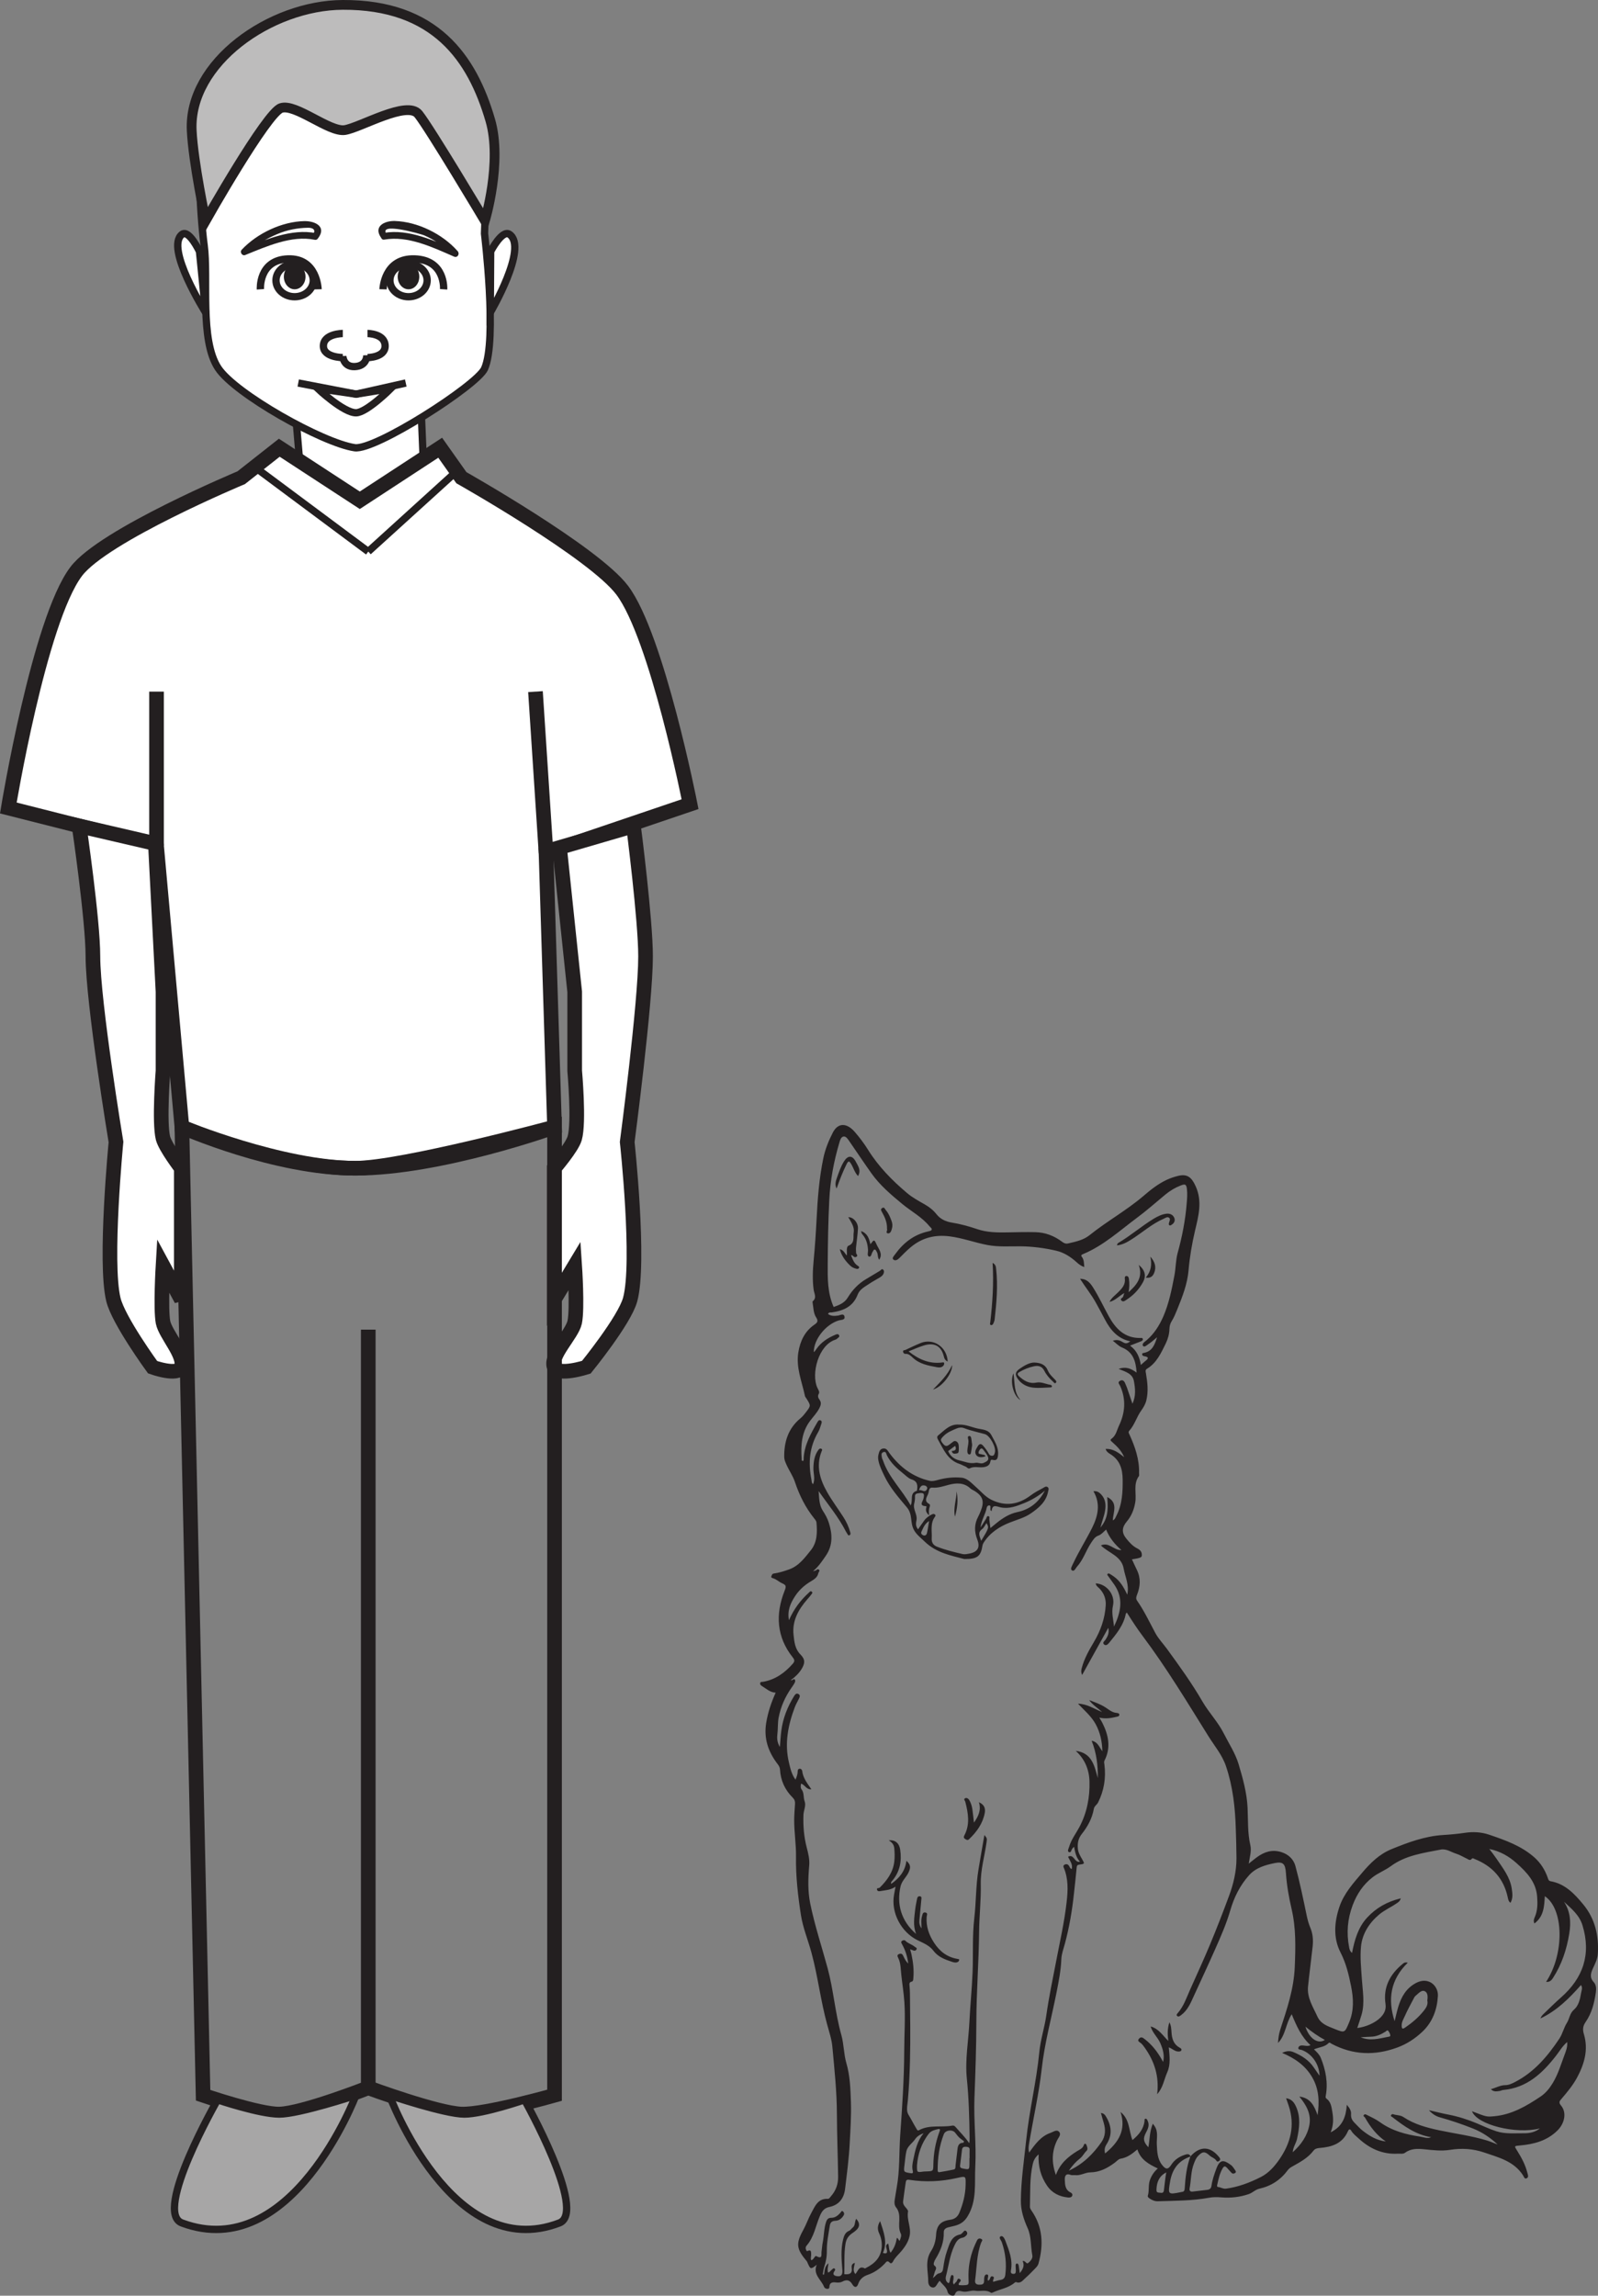 <?xml version="1.0" encoding="UTF-8"?>
<svg xmlns="http://www.w3.org/2000/svg" xmlns:xlink="http://www.w3.org/1999/xlink" width="163.658pt" height="234.981pt" viewBox="0 0 163.658 234.981" version="1.1">
<rect x="0" y="0" width="163.658" height="234.981" fill="#808080" stroke="none"/>
<defs>
<clipPath id="clip1">
  <path d="M 77 115 L 163.656 115 L 163.656 234.98 L 77 234.98 Z M 77 115 "/>
</clipPath>
</defs>
<g id="surface1">
<path style=" stroke:none;fill-rule:nonzero;fill:rgb(100%,100%,100%);fill-opacity:1;" d="M 43.34 55.734 L 30.352 55.734 L 30.352 43.301 L 43.34 43.301 Z M 43.34 55.734 "/>
<path style="fill-rule:nonzero;fill:rgb(100%,100%,100%);fill-opacity:1;stroke-width:1.5;stroke-linecap:butt;stroke-linejoin:miter;stroke:rgb(13.73%,12.16%,12.549%);stroke-opacity:1;stroke-miterlimit:4;" d="M -0.001 -0 C -0.001 -0 -14.126 -5.899 -16.907 -9.606 C -20.696 -14.633 -23.852 -33.805 -23.852 -33.805 L -8.673 -37.649 L -6.075 -66.457 C -6.075 -66.457 3.468 -70.703 11.71 -70.68 C 16.511 -70.668 32.089 -66.457 32.089 -66.457 L 31.218 -38.414 L 45.968 -33.414 C 45.968 -33.414 42.589 -16.258 39.026 -11.524 C 36.112 -7.652 22.55 -0 22.55 -0 L 20.378 3.07 L 12.144 -2.309 L 3.898 3.07 Z M -0.001 -0 " transform="matrix(1,0,0,-1,24.704,48.898)"/>
<path style=" stroke:none;fill-rule:nonzero;fill:rgb(100%,100%,100%);fill-opacity:1;" d="M 56.762 139.945 C 56.285 138.758 58.582 136.613 58.855 135.34 C 59.152 133.934 58.855 129.555 58.855 129.555 L 56.762 133.023 L 56.762 119.578 C 56.762 119.578 58.582 117.465 58.855 116.508 C 59.328 114.887 58.855 109.598 58.855 109.598 L 58.855 101.52 L 57.305 86.75 L 64.879 84.539 C 64.879 84.539 66.117 94.176 66.113 97.902 C 66.113 102.688 64.234 116.895 64.234 116.895 C 64.234 116.895 65.57 129.219 64.535 133.023 C 63.957 135.152 60.047 139.945 60.047 139.945 C 60.047 139.945 57.141 140.879 56.762 139.945 "/>
<path style="fill:none;stroke-width:1.5;stroke-linecap:butt;stroke-linejoin:miter;stroke:rgb(13.73%,12.16%,12.549%);stroke-opacity:1;stroke-miterlimit:4;" d="M -0.001 -0.001 C -0.477 1.186 1.819 3.331 2.093 4.604 C 2.39 6.011 2.093 10.39 2.093 10.39 L -0.001 6.921 L -0.001 20.366 C -0.001 20.366 1.819 22.479 2.093 23.436 C 2.566 25.057 2.093 30.347 2.093 30.347 L 2.093 38.425 L 0.542 53.194 L 8.116 55.405 C 8.116 55.405 9.355 45.768 9.351 42.042 C 9.351 37.257 7.472 23.05 7.472 23.05 C 7.472 23.05 8.808 10.725 7.773 6.921 C 7.194 4.792 3.284 -0.001 3.284 -0.001 C 3.284 -0.001 0.378 -0.935 -0.001 -0.001 Z M -0.001 -0.001 " transform="matrix(1,0,0,-1,56.763,139.944)"/>
<path style="fill:none;stroke-width:1.5;stroke-linecap:butt;stroke-linejoin:miter;stroke:rgb(13.73%,12.16%,12.549%);stroke-opacity:1;stroke-miterlimit:4;" d="M -0.001 0.002 L -2.173 99.107 C -2.173 99.107 8.023 94.889 15.612 94.889 C 24.28 94.889 35.991 99.107 35.991 99.107 L 35.991 0.002 C 35.991 0.002 28.898 -2.01 26.452 -1.924 C 23.948 -1.83 16.913 0.767 16.913 0.767 C 16.913 0.767 10.206 -1.869 7.804 -1.924 C 5.777 -1.971 -0.001 0.002 -0.001 0.002 Z M -0.001 0.002 " transform="matrix(1,0,0,-1,20.802,214.467)"/>
<path style="fill:none;stroke-width:1.5;stroke-linecap:butt;stroke-linejoin:miter;stroke:rgb(13.73%,12.16%,12.549%);stroke-opacity:1;stroke-miterlimit:4;" d="M 0 0.001 L 0 77.602 " transform="matrix(1,0,0,-1,37.715,213.7)"/>
<path style=" stroke:none;fill-rule:nonzero;fill:rgb(100%,100%,100%);fill-opacity:1;" d="M 20.906 25.102 C 20.453 21.641 20.102 14.559 20.906 11.152 C 21.824 7.309 28.871 1.188 35.805 1.289 C 42.75 1.402 49 6.078 49.621 11.582 C 49.988 14.965 49.621 23.91 49.621 23.91 C 49.621 23.91 50.945 34.828 49.621 37.742 C 48.84 39.449 38.422 46.133 36.328 45.828 C 33.023 45.336 24.078 40.309 22.348 37.684 C 20.43 34.793 21.355 28.461 20.906 25.102 "/>
<path style="fill:none;stroke-width:0.75;stroke-linecap:butt;stroke-linejoin:miter;stroke:rgb(13.73%,12.16%,12.549%);stroke-opacity:1;stroke-miterlimit:4;" d="M -0.001 -0.001 C -0.454 3.46 -0.806 10.542 -0.001 13.948 C 0.917 17.792 7.963 23.913 14.897 23.811 C 21.842 23.698 28.092 19.022 28.713 13.518 C 29.081 10.136 28.713 1.19 28.713 1.19 C 28.713 1.19 30.038 -9.728 28.713 -12.642 C 27.932 -14.349 17.514 -21.032 15.421 -20.728 C 12.116 -20.236 3.171 -15.208 1.44 -12.583 C -0.478 -9.693 0.448 -3.361 -0.001 -0.001 Z M -0.001 -0.001 " transform="matrix(1,0,0,-1,20.908,25.1)"/>
<path style=" stroke:none;fill-rule:nonzero;fill:rgb(100%,100%,100%);fill-opacity:1;" d="M 18.57 139.945 C 19.008 138.758 16.945 136.613 16.695 135.34 C 16.434 133.934 16.695 129.555 16.695 129.555 L 18.57 133.023 L 18.57 119.578 C 18.57 119.578 16.953 117.465 16.695 116.508 C 16.281 114.887 16.695 109.598 16.695 109.598 L 16.695 101.52 L 15.914 86.352 L 8.105 84.539 C 8.105 84.539 9.516 94.16 9.516 97.879 C 9.523 102.66 11.879 116.895 11.879 116.895 C 11.879 116.895 10.684 129.219 11.613 133.023 C 12.129 135.152 15.629 139.945 15.629 139.945 C 15.629 139.945 18.234 140.879 18.57 139.945 "/>
<path style="fill:none;stroke-width:1.5;stroke-linecap:butt;stroke-linejoin:miter;stroke:rgb(13.73%,12.16%,12.549%);stroke-opacity:1;stroke-miterlimit:4;" d="M 0.001 -0.001 C 0.439 1.186 -1.624 3.331 -1.874 4.604 C -2.136 6.011 -1.874 10.39 -1.874 10.39 L 0.001 6.921 L 0.001 20.366 C 0.001 20.366 -1.616 22.479 -1.874 23.436 C -2.288 25.057 -1.874 30.347 -1.874 30.347 L -1.874 38.425 L -2.655 53.593 L -10.464 55.405 C -10.464 55.405 -9.054 45.784 -9.054 42.065 C -9.046 37.284 -6.69 23.05 -6.69 23.05 C -6.69 23.05 -7.886 10.725 -6.956 6.921 C -6.44 4.792 -2.94 -0.001 -2.94 -0.001 C -2.94 -0.001 -0.335 -0.935 0.001 -0.001 Z M 0.001 -0.001 " transform="matrix(1,0,0,-1,18.569,139.944)"/>
<path style="fill:none;stroke-width:0.75;stroke-linecap:butt;stroke-linejoin:miter;stroke:rgb(13.73%,12.16%,12.549%);stroke-opacity:1;stroke-miterlimit:4;" d="M -0.001 -0.001 L 0.171 -4.149 " transform="matrix(1,0,0,-1,43.169,42.816)"/>
<path style="fill:none;stroke-width:0.75;stroke-linecap:butt;stroke-linejoin:miter;stroke:rgb(13.73%,12.16%,12.549%);stroke-opacity:1;stroke-miterlimit:4;" d="M 0.001 -0.001 L 0.314 -3.665 " transform="matrix(1,0,0,-1,30.351,43.3)"/>
<path style=" stroke:none;fill-rule:nonzero;fill:rgb(65.492%,64.864%,65.019%);fill-opacity:1;" d="M 18.629 227.535 C 15.672 226.418 22.281 214.934 22.281 214.934 C 22.281 214.934 26.578 216.387 28.602 216.391 C 30.641 216.391 36.453 214.469 36.453 214.469 C 36.453 214.469 29.902 231.754 18.629 227.535 "/>
<path style="fill:none;stroke-width:0.75;stroke-linecap:butt;stroke-linejoin:miter;stroke:rgb(13.73%,12.16%,12.549%);stroke-opacity:1;stroke-miterlimit:4;" d="M -0.001 -0.001 C -2.958 1.116 3.651 12.6 3.651 12.6 C 3.651 12.6 7.948 11.147 9.971 11.143 C 12.01 11.143 17.823 13.065 17.823 13.065 C 17.823 13.065 11.272 -4.22 -0.001 -0.001 Z M -0.001 -0.001 " transform="matrix(1,0,0,-1,18.63,227.534)"/>
<path style=" stroke:none;fill-rule:nonzero;fill:rgb(65.492%,64.864%,65.019%);fill-opacity:1;" d="M 57.289 227.535 C 60.176 226.418 53.719 214.934 53.719 214.934 C 53.719 214.934 49.523 216.387 47.551 216.391 C 45.562 216.391 39.883 214.469 39.883 214.469 C 39.883 214.469 46.277 231.754 57.289 227.535 "/>
<path style="fill:none;stroke-width:0.75;stroke-linecap:butt;stroke-linejoin:miter;stroke:rgb(13.73%,12.16%,12.549%);stroke-opacity:1;stroke-miterlimit:4;" d="M -0.001 -0.001 C 2.886 1.116 -3.571 12.6 -3.571 12.6 C -3.571 12.6 -7.766 11.147 -9.739 11.143 C -11.727 11.143 -17.407 13.065 -17.407 13.065 C -17.407 13.065 -11.013 -4.22 -0.001 -0.001 Z M -0.001 -0.001 " transform="matrix(1,0,0,-1,57.29,227.534)"/>
<path style="fill:none;stroke-width:0.75;stroke-linecap:butt;stroke-linejoin:miter;stroke:rgb(13.73%,12.16%,12.549%);stroke-opacity:1;stroke-miterlimit:4;" d="M 0.001 0.001 L 11.63 -8.652 " transform="matrix(1,0,0,-1,26.085,47.806)"/>
<path style="fill:none;stroke-width:0.75;stroke-linecap:butt;stroke-linejoin:miter;stroke:rgb(13.73%,12.16%,12.549%);stroke-opacity:1;stroke-miterlimit:4;" d="M 0 0.002 L 9.063 8.228 " transform="matrix(1,0,0,-1,37.715,56.459)"/>
<path style="fill:none;stroke-width:1.5;stroke-linecap:butt;stroke-linejoin:miter;stroke:rgb(13.73%,12.16%,12.549%);stroke-opacity:1;stroke-miterlimit:4;" d="M -0.001 -0.001 L -0.001 15.753 " transform="matrix(1,0,0,-1,16.032,86.546)"/>
<path style="fill:none;stroke-width:1.5;stroke-linecap:butt;stroke-linejoin:miter;stroke:rgb(13.73%,12.16%,12.549%);stroke-opacity:1;stroke-miterlimit:4;" d="M -0.001 -0 L -1.083 16.519 " transform="matrix(1,0,0,-1,55.923,87.312)"/>
<path style="fill-rule:nonzero;fill:rgb(100%,100%,100%);fill-opacity:1;stroke-width:0.75;stroke-linecap:butt;stroke-linejoin:miter;stroke:rgb(13.73%,12.16%,12.549%);stroke-opacity:1;stroke-miterlimit:4;" d="M 0.001 -0.002 C 0.001 -0.002 -1.078 2.272 -1.781 1.745 C -3.574 0.393 0.629 -6.255 0.629 -6.255 Z M 0.001 -0.002 " transform="matrix(1,0,0,-1,20.429,25.733)"/>
<path style="fill-rule:nonzero;fill:rgb(100%,100%,100%);fill-opacity:1;stroke-width:0.75;stroke-linecap:butt;stroke-linejoin:miter;stroke:rgb(13.73%,12.16%,12.549%);stroke-opacity:1;stroke-miterlimit:4;" d="M -0.001 -0.002 C -0.001 -0.002 1.171 2.272 1.928 1.745 C 3.874 0.393 -0.04 -6.255 -0.04 -6.255 Z M -0.001 -0.002 " transform="matrix(1,0,0,-1,50.251,25.733)"/>
<path style="fill:none;stroke-width:0.75;stroke-linecap:butt;stroke-linejoin:miter;stroke:rgb(13.73%,12.16%,12.549%);stroke-opacity:1;stroke-miterlimit:4;" d="M -0.001 0 C -0.001 0 -0.076 3.227 -3.095 3.11 C -6.111 3 -5.908 0 -5.908 0 " transform="matrix(1,0,0,-1,32.576,29.614)"/>
<path style="fill:none;stroke-width:0.75;stroke-linecap:butt;stroke-linejoin:miter;stroke:rgb(13.73%,12.16%,12.549%);stroke-opacity:1;stroke-miterlimit:4;" d="M -0.001 -0 C -0.001 -0.922 -0.861 -1.676 -1.915 -1.676 C -2.966 -1.676 -3.822 -0.922 -3.822 -0 C -3.822 0.93 -2.966 1.68 -1.915 1.68 C -0.861 1.68 -0.001 0.93 -0.001 -0 Z M -0.001 -0 " transform="matrix(1,0,0,-1,32.087,28.699)"/>
<path style=" stroke:none;fill-rule:nonzero;fill:rgb(13.73%,12.16%,12.549%);fill-opacity:1;" d="M 31.289 28.324 C 31.289 29.035 30.789 29.613 30.176 29.613 C 29.57 29.613 29.07 29.035 29.07 28.324 C 29.07 27.609 29.57 27.02 30.176 27.02 C 30.789 27.02 31.289 27.609 31.289 28.324 "/>
<path style="fill:none;stroke-width:0.75;stroke-linecap:butt;stroke-linejoin:miter;stroke:rgb(13.73%,12.16%,12.549%);stroke-opacity:1;stroke-miterlimit:4;" d="M -0.001 0 C -0.001 0 0.089 3.227 3.249 3.11 C 6.413 3 6.206 0 6.206 0 " transform="matrix(1,0,0,-1,39.228,29.614)"/>
<path style="fill:none;stroke-width:0.75;stroke-linecap:butt;stroke-linejoin:miter;stroke:rgb(13.73%,12.16%,12.549%);stroke-opacity:1;stroke-miterlimit:4;" d="M 0.001 -0 C 0.001 -0.922 0.857 -1.676 1.903 -1.676 C 2.958 -1.676 3.814 -0.922 3.814 -0 C 3.814 0.93 2.958 1.68 1.903 1.68 C 0.857 1.68 0.001 0.93 0.001 -0 Z M 0.001 -0 " transform="matrix(1,0,0,-1,39.932,28.699)"/>
<path style=" stroke:none;fill-rule:nonzero;fill:rgb(13.73%,12.16%,12.549%);fill-opacity:1;" d="M 40.73 28.324 C 40.73 29.035 41.227 29.613 41.836 29.613 C 42.453 29.613 42.941 29.035 42.941 28.324 C 42.941 27.609 42.453 27.02 41.836 27.02 C 41.227 27.02 40.73 27.609 40.73 28.324 "/>
<path style="fill:none;stroke-width:0.75;stroke-linecap:butt;stroke-linejoin:miter;stroke:rgb(13.73%,12.16%,12.549%);stroke-opacity:1;stroke-miterlimit:4;" d="M 0.001 -0.002 L 5.934 -1.142 L 11.016 -0.002 " transform="matrix(1,0,0,-1,30.542,39.202)"/>
<path style="fill:none;stroke-width:0.75;stroke-linecap:butt;stroke-linejoin:miter;stroke:rgb(13.73%,12.16%,12.549%);stroke-opacity:1;stroke-miterlimit:4;" d="M -0.002 0.002 C 1.084 0.025 3.553 2.486 3.553 2.486 L -0.002 1.908 L -3.947 2.486 C -3.947 2.486 -1.279 -0.029 -0.002 0.002 Z M -0.002 0.002 " transform="matrix(1,0,0,-1,36.478,42.252)"/>
<path style="fill:none;stroke-width:0.75;stroke-linecap:butt;stroke-linejoin:miter;stroke:rgb(13.73%,12.16%,12.549%);stroke-opacity:1;stroke-miterlimit:4;" d="M 0.002 0.001 C 0.002 0.001 1.806 0.001 1.806 -1.284 C 1.806 -2.464 0.002 -2.464 0.002 -2.464 " transform="matrix(1,0,0,-1,37.635,34.138)"/>
<path style="fill:none;stroke-width:0.75;stroke-linecap:butt;stroke-linejoin:miter;stroke:rgb(13.73%,12.16%,12.549%);stroke-opacity:1;stroke-miterlimit:4;" d="M 0.001 0.001 C 0.001 0.001 -1.987 0.001 -1.987 -1.284 C -1.987 -2.464 0.001 -2.464 0.001 -2.464 " transform="matrix(1,0,0,-1,35.108,34.138)"/>
<path style="fill:none;stroke-width:0.75;stroke-linecap:butt;stroke-linejoin:miter;stroke:rgb(13.73%,12.16%,12.549%);stroke-opacity:1;stroke-miterlimit:4;" d="M 0 -0.001 C 0 -0.001 0.035 -1.118 -1.25 -1.165 C -2.422 -1.204 -2.465 -0.083 -2.465 -0.083 " transform="matrix(1,0,0,-1,37.57,36.359)"/>
<path style=" stroke:none;fill-rule:nonzero;fill:rgb(74.12%,73.648%,73.766%);fill-opacity:1;" d="M 35.316 13.312 C 33.719 13.559 30.266 10.562 28.781 11.059 C 27.309 11.547 21.059 22.594 21.059 22.594 C 21.059 22.594 19.785 16.602 19.633 13.348 C 19.305 6.438 27.699 0.531 35.109 0.5 C 44.555 0.457 48.352 5.938 50.207 12.289 C 51.469 16.594 49.66 22.594 49.66 22.594 C 49.66 22.594 44.035 13.164 42.859 11.691 C 41.707 10.223 36.918 13.062 35.316 13.312 "/>
<path style="fill:none;stroke-width:1;stroke-linecap:butt;stroke-linejoin:miter;stroke:rgb(13.73%,12.16%,12.549%);stroke-opacity:1;stroke-miterlimit:4;" d="M -0 0 C -1.598 -0.246 -5.051 2.75 -6.536 2.254 C -8.008 1.766 -14.258 -9.281 -14.258 -9.281 C -14.258 -9.281 -15.532 -3.289 -15.684 -0.035 C -16.012 6.875 -7.618 12.782 -0.207 12.813 C 9.238 12.856 13.035 7.375 14.89 1.024 C 16.152 -3.281 14.343 -9.281 14.343 -9.281 C 14.343 -9.281 8.718 0.149 7.543 1.621 C 6.39 3.09 1.601 0.25 -0 0 Z M -0 0 " transform="matrix(1,0,0,-1,35.317,13.313)"/>
<path style=" stroke:none;fill-rule:nonzero;fill:rgb(13.73%,12.16%,12.549%);fill-opacity:1;" d="M 32.543 24.43 C 33.516 23.195 32.266 22.617 31.18 22.633 C 28.91 22.672 26.359 23.855 24.758 25.559 C 24.523 25.809 24.809 26.227 25.109 26.105 C 27.305 25.223 29.852 24.062 32.227 24.543 C 32.641 24.621 32.777 23.949 32.363 23.867 C 29.855 23.363 27.211 24.527 24.895 25.457 C 25.016 25.641 25.129 25.824 25.25 26.008 C 26.117 25.09 27.266 24.441 28.395 23.961 C 29.395 23.535 30.48 23.328 31.551 23.312 C 32.062 23.305 32.383 23.547 32.051 23.98 C 31.781 24.32 32.27 24.773 32.543 24.43 "/>
<path style=" stroke:none;fill-rule:nonzero;fill:rgb(13.73%,12.16%,12.549%);fill-opacity:1;" d="M 39.605 23.988 C 38.652 22.68 43.062 23.934 43.445 24.09 C 44.539 24.566 45.625 25.305 46.43 26.223 C 46.555 26.031 46.676 25.844 46.801 25.652 C 44.504 24.656 41.867 23.395 39.316 23.84 C 38.898 23.918 38.938 24.598 39.352 24.527 C 41.793 24.098 44.301 25.312 46.5 26.266 C 46.855 26.422 47.117 25.988 46.867 25.703 C 45.309 23.934 42.742 22.691 40.438 22.621 C 39.383 22.59 38.18 23.172 39.059 24.375 C 39.316 24.723 39.863 24.336 39.605 23.988 "/>
<g clip-path="url(#clip1)" clip-rule="nonzero">
<path style=" stroke:none;fill-rule:evenodd;fill:rgb(13.73%,12.16%,12.549%);fill-opacity:1;" d="M 133.695 207.445 C 134.07 208.668 135.004 209.273 135.684 208.801 C 135 208.438 134.379 207.996 133.695 207.445 M 139.355 208.531 C 140.301 208.934 141.211 208.672 142.121 208.492 C 142.23 208.469 142.406 208.469 142.387 208.332 C 142.371 208.176 142.281 208.012 142.184 207.883 C 142.074 207.742 141.98 207.902 141.891 207.957 C 141.434 208.242 140.957 208.465 140.398 208.473 C 140.051 208.48 139.703 208.512 139.355 208.531 M 119.441 222.363 C 118.73 222.723 118.473 223.328 118.441 224.074 C 118.43 224.305 118.449 224.422 118.707 224.434 C 118.918 224.445 119.148 224.551 119.199 224.207 C 119.281 223.598 119.328 222.984 119.441 222.363 M 99.285 220.898 L 99.301 220.898 C 99.301 220.648 99.289 220.398 99.301 220.148 C 99.316 219.91 99.305 219.773 98.98 219.742 C 98.66 219.715 98.551 219.805 98.516 220.086 C 98.453 220.602 98.398 221.117 98.328 221.629 C 98.297 221.848 98.391 221.922 98.594 221.961 C 99.281 222.094 99.277 222.102 99.285 221.402 C 99.289 221.234 99.285 221.066 99.285 220.898 M 94.59 218.359 C 94.219 218.477 93.91 218.68 93.719 218.965 C 93.43 219.387 92.938 219.672 92.824 220.203 C 92.727 220.664 92.691 221.133 92.633 221.598 C 92.539 222.328 92.543 222.324 93.23 222.438 C 93.449 222.477 93.543 222.453 93.477 222.188 C 93.387 221.824 93.449 221.457 93.527 221.09 C 93.727 220.125 93.922 219.152 94.59 218.359 M 146.176 204.758 C 146.238 204.379 146.234 203.945 145.895 203.805 C 145.582 203.672 145.297 204.02 145.039 204.23 C 144.965 204.293 144.883 204.367 144.84 204.453 C 144.508 205.09 144.156 205.719 143.867 206.375 C 143.727 206.684 143.531 206.992 143.551 207.367 C 143.566 207.672 143.648 207.711 143.898 207.543 C 144.625 207.047 145.285 206.488 145.832 205.797 C 146.078 205.484 146.273 205.164 146.176 204.758 M 93.914 221.609 C 93.902 222.371 93.902 222.371 94.539 222.281 C 94.637 222.266 94.738 222.266 94.84 222.262 C 95.59 222.238 95.578 222.238 95.59 221.531 C 95.609 220.418 95.805 219.328 96.184 218.277 C 96.246 218.109 96.383 217.848 96.051 217.934 C 95.727 218.016 95.363 218.09 95.125 218.398 C 94.355 219.383 94.004 220.516 93.914 221.609 M 98.668 219.328 C 98.688 219.273 98.711 219.223 98.73 219.172 C 98.559 219.039 98.371 218.922 98.215 218.77 C 98.059 218.621 97.941 218.434 97.797 218.27 C 97.492 217.941 96.824 218.039 96.66 218.453 C 96.199 219.637 96.023 220.875 96.031 222.145 C 96.035 222.254 96.066 222.359 96.199 222.34 C 96.691 222.258 97.188 222.176 97.68 222.066 C 97.895 222.02 97.844 221.801 97.863 221.645 C 97.934 221.094 97.992 220.543 98.059 219.996 C 98.098 219.637 98.191 219.324 98.668 219.328 M 142.828 206.883 C 142.953 206.391 143.055 205.902 143.199 205.426 C 143.512 204.383 144.023 203.492 145.043 202.961 C 146.309 202.301 147.312 203.273 147.262 204.289 C 147.184 205.695 146.711 206.992 145.652 207.98 C 144.914 208.672 144.082 209.219 143.109 209.578 C 140.805 210.426 138.574 210.355 136.391 209.207 C 136.289 209.152 136.168 209.02 136.074 209.117 C 135.676 209.535 135.094 209.539 134.57 209.766 C 134.863 210.047 135.125 210.293 135.262 210.625 C 135.773 211.883 136.027 213.184 135.773 214.547 C 135.754 214.656 135.754 214.738 135.848 214.809 C 136.305 215.141 136.359 215.645 136.445 216.141 C 136.566 216.82 136.586 217.5 136.281 218.258 C 137.523 217.645 137.844 216.645 137.934 215.441 C 138.203 215.766 138.398 216.043 138.367 216.391 C 138.336 216.766 138.477 217.043 138.73 217.289 C 138.992 217.547 139.234 217.832 139.52 218.062 C 140.227 218.625 140.988 219.086 141.926 219.195 C 140.992 218.566 140.336 217.707 139.797 216.75 C 139.75 216.664 139.555 216.613 139.691 216.469 C 139.801 216.355 139.918 216.449 140.016 216.496 C 140.469 216.715 140.918 216.926 141.332 217.223 C 142.559 218.109 143.984 218.484 145.457 218.703 C 145.82 218.758 146.18 218.934 146.57 218.758 C 145.016 218.512 143.801 217.637 142.605 216.707 C 142.535 216.648 142.398 216.637 142.469 216.5 C 142.512 216.418 142.598 216.375 142.684 216.406 C 143.027 216.527 143.414 216.484 143.738 216.703 C 144.852 217.445 146.117 217.781 147.402 218.055 C 149.031 218.398 150.688 218.613 152.285 219.094 C 152.656 219.207 153.016 219.371 153.379 219.508 C 152.629 218.801 151.797 218.246 150.855 217.871 C 149.746 217.43 148.617 217.047 147.469 216.727 C 147.062 216.613 146.695 216.391 146.344 215.996 C 147.078 216.164 147.711 216.328 148.352 216.449 C 149.348 216.641 150.312 216.949 151.238 217.336 C 151.898 217.613 152.543 217.922 153.227 218.145 C 154.16 218.453 155.129 218.344 156.078 218.355 C 156.648 218.363 157.234 218.242 157.707 217.859 C 155.266 218.488 151.258 217.488 150.754 216.102 C 152.254 216.688 152.254 216.684 153.035 216.613 C 154.844 216.445 156.344 215.562 157.801 214.582 C 158.305 214.238 158.688 213.766 159.008 213.242 C 159.559 212.344 159.852 211.344 160.215 210.371 C 160.367 209.961 160.551 209.539 160.5 209.02 C 160.008 209.438 159.723 209.953 159.367 210.41 C 157.969 212.211 156.379 213.707 153.949 213.926 C 153.82 213.938 153.695 214.016 153.562 214.031 C 153.277 214.066 152.977 214.145 152.688 213.844 C 153.215 213.699 153.648 213.434 154.168 213.43 C 154.531 213.426 154.848 213.27 155.168 213.105 C 157.129 212.094 158.504 210.465 159.695 208.68 C 160.027 208.188 160.148 207.566 160.48 207.043 C 160.746 206.625 160.75 206.09 161.199 205.703 C 161.672 205.297 161.82 204.641 161.922 204.023 C 161.961 203.762 162.117 203.477 161.914 203.184 C 160.703 204.555 159.434 205.816 157.766 206.602 C 157.828 206.418 157.938 206.281 158.062 206.164 C 158.656 205.594 159.242 205.008 159.859 204.465 C 162.141 202.461 162.973 200.031 162.07 197.074 C 161.75 196.02 160.938 195.363 160.176 194.66 C 160.84 195.676 160.902 196.762 160.715 197.918 C 160.449 199.547 159.945 201.078 159.043 202.469 C 158.879 202.727 158.68 202.898 158.344 202.855 C 160.23 200.004 160.172 195.395 158.211 194.09 C 158.152 195.129 158.109 196.168 157.145 196.883 C 157.02 196.602 157.105 196.414 157.184 196.227 C 157.477 195.559 157.477 194.855 157.426 194.148 C 157.32 192.641 156.359 191.641 155.324 190.715 C 154.543 190.012 153.641 189.484 152.527 189.258 C 152.805 189.629 153.047 189.93 153.262 190.25 C 153.906 191.211 154.648 192.125 154.824 193.316 C 154.895 193.797 154.973 194.293 154.691 194.77 C 154.477 194.594 154.457 194.391 154.414 194.199 C 154 192.281 152.836 191.012 151.039 190.289 C 150.934 190.246 150.824 190.145 150.723 190.27 C 150.547 190.488 150.391 190.324 150.234 190.25 C 149.867 190.082 149.52 189.859 149.137 189.742 C 148.613 189.578 148.125 189.207 147.547 189.32 C 145.77 189.668 143.945 189.902 142.434 191.02 C 141.836 191.457 141.129 191.715 140.555 192.168 C 139.609 192.906 138.969 193.859 138.535 195.004 C 138.004 196.418 137.883 197.84 138.168 199.309 C 138.203 199.504 138.238 199.703 138.469 199.895 C 138.73 198.547 139.094 197.277 140.023 196.273 C 140.941 195.285 142.059 194.645 143.461 194.309 C 143.367 194.621 143.203 194.707 143.055 194.809 C 142.465 195.219 141.793 195.508 141.234 195.977 C 140.215 196.84 139.523 197.926 139.387 199.23 C 139.277 200.34 139.402 201.48 139.477 202.602 C 139.555 203.805 139.789 205.008 139.449 206.207 C 139.316 206.664 139.156 207.113 139.004 207.582 C 139.875 207.48 140.844 207.055 141.383 206.508 C 141.758 206.125 141.98 205.715 141.895 205.113 C 141.645 203.426 142.344 202.098 143.625 201.043 C 143.738 200.949 143.863 200.809 144.176 200.898 C 142.41 202.621 142.098 204.637 142.828 206.883 M 121.918 220.723 C 122.891 219.633 123.945 219.66 124.859 220.801 C 124.953 220.914 125.016 221.031 124.895 221.156 C 124.805 221.25 124.652 221.297 124.586 221.18 C 124.418 220.898 124.098 220.836 123.879 220.633 C 123.391 220.184 123.145 220.207 122.688 220.691 C 122.488 220.902 122.387 221.168 122.281 221.438 C 121.953 222.262 121.996 223.152 121.832 224.008 C 121.793 224.203 121.891 224.348 122.109 224.328 C 122.629 224.273 123.145 224.211 123.664 224.145 C 123.902 224.113 124.039 223.988 124.074 223.727 C 124.156 223.125 124.359 222.555 124.57 221.984 C 124.941 220.98 125.34 221.078 126.066 221.605 C 126.238 221.727 126.355 221.934 126.48 222.109 C 126.547 222.199 126.633 222.324 126.5 222.418 C 126.387 222.5 126.238 222.52 126.129 222.41 C 125.961 222.246 125.816 222.055 125.656 221.887 C 125.477 221.703 125.359 221.691 125.207 221.957 C 124.906 222.484 124.789 223.055 124.66 223.629 C 124.641 223.727 124.613 223.84 124.766 223.859 C 125.031 223.887 125.266 224.062 125.547 224.027 C 126.82 223.859 128.008 223.406 129.141 222.828 C 129.914 222.434 130.496 221.785 130.992 221.078 C 132.184 219.375 132.66 217.539 131.969 215.504 C 131.887 215.273 131.809 215.043 131.715 214.77 C 132.285 214.844 132.547 215.215 132.73 215.625 C 133.223 216.707 133.078 217.816 132.836 218.93 C 132.738 219.379 132.43 219.758 132.395 220.297 C 133.281 219.496 133.898 218.594 134.102 217.492 C 134.305 216.375 133.773 215.449 133.07 214.602 C 134.215 214.73 134.613 215.566 134.938 216.508 C 135.133 215.156 135.102 213.852 134.387 212.625 C 133.684 211.418 132.609 210.676 131.305 210.129 C 131.73 209.926 132.098 209.891 132.473 210.051 C 133.305 210.402 134.051 210.867 134.566 211.641 C 134.742 211.898 134.926 212.152 135.137 212.465 C 135.117 211.281 134.352 210.215 133.324 209.832 C 133.188 209.777 132.91 209.828 132.977 209.582 C 133.02 209.41 133.238 209.344 133.441 209.367 C 133.684 209.391 133.93 209.473 134.215 209.34 C 133.258 208.469 132.773 207.348 132.289 206.172 C 131.672 207.121 131.676 208.309 130.887 209.113 C 130.914 208.648 130.973 208.199 131.109 207.773 C 131.797 205.668 132.512 203.586 132.602 201.324 C 132.684 199.336 132.738 197.371 132.281 195.414 C 132 194.203 131.781 192.977 131.699 191.734 C 131.637 190.789 131.414 190.527 130.559 190.699 C 129.59 190.898 128.629 191.16 127.922 191.945 C 126.98 192.996 126.379 194.219 125.992 195.562 C 125.598 196.922 125.027 198.215 124.457 199.5 C 123.73 201.141 122.969 202.766 122.223 204.398 C 121.914 205.082 121.605 205.785 120.969 206.258 C 120.84 206.352 120.703 206.469 120.566 206.359 C 120.422 206.246 120.578 206.102 120.648 206.02 C 121.227 205.34 121.508 204.508 121.859 203.711 C 122.555 202.145 123.277 200.59 123.934 199.012 C 124.613 197.383 125.25 195.734 125.863 194.082 C 126.324 192.84 126.633 191.547 126.633 190.211 C 126.629 189.203 126.594 188.191 126.562 187.184 C 126.5 185.012 126.262 182.867 125.559 180.785 C 125.168 179.625 124.387 178.719 123.758 177.711 C 121.586 174.234 119.473 170.715 117.008 167.434 C 116.434 166.672 115.922 165.875 115.406 165.059 C 115.344 165.125 115.309 165.148 115.301 165.176 C 115.074 166.363 114.324 167.254 113.594 168.152 C 113.469 168.301 113.27 168.496 113.078 168.328 C 112.852 168.133 113.129 167.973 113.223 167.832 C 113.457 167.477 113.621 167.117 113.504 166.621 C 112.605 168.238 111.742 169.797 110.824 171.449 C 110.684 171.098 110.742 170.91 110.793 170.715 C 111.047 169.762 111.531 168.914 112.027 168.078 C 112.715 166.918 113.16 165.68 113.242 164.324 C 113.281 163.676 113.074 163.105 112.625 162.621 C 112.473 162.457 112.246 162.336 112.219 162.07 C 113.324 162.121 114.238 163.23 113.984 164.352 C 113.812 165.102 114.031 165.781 114.09 166.492 C 114.762 165.074 115.109 163.652 114.133 162.219 C 113.922 161.918 113.707 161.621 113.488 161.32 C 113.441 161.254 113.359 161.195 113.434 161.105 C 113.504 161.02 113.594 161.062 113.664 161.102 C 113.809 161.188 113.945 161.277 114.082 161.375 C 114.707 161.82 115.086 162.453 115.445 163.227 C 115.672 162.219 115.23 161.41 115.082 160.562 C 114.855 159.262 113.555 158.98 112.75 158.188 C 113.578 157.801 114.066 158.707 114.852 158.664 C 114.156 158.066 113.629 157.406 113.281 156.562 C 113.004 156.812 112.801 157.066 112.488 157.18 C 112.121 157.309 111.945 157.629 111.738 157.934 C 111.215 158.715 110.949 159.645 110.305 160.355 C 110.148 160.527 110.031 160.91 109.766 160.727 C 109.586 160.602 109.797 160.27 109.902 160.043 C 110.484 158.793 111.227 157.625 111.844 156.395 C 112.445 155.188 112.742 153.934 111.984 152.641 C 112.344 152.59 112.582 152.758 112.773 152.965 C 113.207 153.43 113.281 153.992 113.18 154.605 C 113.09 155.172 112.863 155.707 112.699 156.371 C 113.383 155.512 113.535 154.773 113.395 153.234 C 114.547 153.812 114.008 154.773 113.965 155.617 C 114.195 155.527 114.238 155.336 114.32 155.176 C 114.934 154 114.992 152.734 114.977 151.445 C 114.965 150.352 114.691 149.43 113.691 148.828 C 113.512 148.719 113.312 148.578 113.23 148.312 C 114.012 148.266 114.551 148.699 115.133 149.152 C 114.848 148.488 114.402 148.043 113.922 147.621 C 113.805 147.52 113.637 147.402 113.832 147.27 C 114.301 146.945 114.387 146.375 114.594 145.941 C 115.227 144.637 115.348 143.234 114.715 141.852 C 114.641 141.691 114.418 141.5 114.699 141.34 C 114.969 141.188 115.133 141.348 115.234 141.598 C 115.297 141.754 115.371 141.902 115.426 142.059 C 115.609 142.582 115.781 143.102 115.98 143.684 C 116.348 142.883 116.266 142.121 116.129 141.367 C 115.988 140.594 115.289 140.414 114.566 140.121 C 115.32 139.844 115.848 140.094 116.406 140.496 C 116.324 139.32 116.047 138.387 114.902 137.922 C 114.574 137.789 114.309 137.492 113.969 137.234 C 114.375 137.102 114.645 137.176 114.922 137.34 C 115.297 137.562 115.395 137.547 115.758 137.297 C 114.477 137.023 113.727 136.145 113.156 135.051 C 112.863 134.484 112.551 133.926 112.246 133.367 C 111.781 132.512 111.16 131.762 110.613 130.898 C 111.332 130.891 111.672 131.348 111.973 131.828 C 112.562 132.766 113.027 133.773 113.562 134.742 C 114.254 136 115.184 136.977 116.777 136.953 C 116.875 136.953 117 136.918 117.035 137.043 C 117.074 137.188 116.961 137.25 116.848 137.297 C 116.5 137.434 116.152 137.57 115.734 137.734 C 116.438 138.25 116.707 138.922 116.84 139.715 C 117.008 139.566 117.109 139.465 117.223 139.375 C 117.5 139.145 117.84 138.918 117.148 138.809 C 117.051 138.793 116.961 138.719 116.973 138.598 C 116.984 138.488 117.086 138.496 117.168 138.477 C 117.984 138.312 118.25 137.688 118.5 136.879 C 118.16 137.156 117.93 137.375 117.668 137.543 C 117.48 137.656 117.215 137.949 117.07 137.77 C 116.898 137.551 117.238 137.344 117.406 137.203 C 118.195 136.535 118.727 135.684 119.133 134.766 C 119.719 133.422 120.004 131.984 120.277 130.551 C 120.426 129.789 120.402 129.008 120.605 128.262 C 121.066 126.594 121.398 124.906 121.535 123.176 C 121.574 122.691 121.617 122.211 121.559 121.727 C 121.5 121.23 121.398 121.156 120.922 121.344 C 120.355 121.562 119.836 121.875 119.363 122.262 C 118.395 123.059 117.453 123.902 116.445 124.648 C 114.668 125.969 113.023 127.488 110.945 128.355 C 110.82 128.41 110.652 128.465 110.789 128.637 C 111.031 128.949 111.012 129.309 111.043 129.695 C 110.734 129.586 110.496 129.414 110.27 129.207 C 109.664 128.656 108.973 128.207 108.18 128.023 C 106.992 127.746 105.777 127.586 104.547 127.57 C 103.41 127.559 102.277 127.652 101.133 127.438 C 99.828 127.191 98.586 126.719 97.262 126.551 C 95.758 126.359 94.441 126.684 93.273 127.66 C 92.859 128.004 92.488 128.387 92.113 128.766 C 91.945 128.938 91.688 129.102 91.488 128.922 C 91.324 128.766 91.551 128.559 91.66 128.402 C 92.512 127.215 93.598 126.367 95.055 126.047 C 95.184 126.016 95.367 125.977 95.406 125.891 C 95.48 125.734 95.293 125.641 95.199 125.527 C 94.422 124.574 93.332 124 92.402 123.234 C 91.258 122.289 90.129 121.332 89.262 120.121 C 88.48 119.023 87.738 117.902 86.973 116.797 C 86.82 116.582 86.645 116.285 86.375 116.336 C 86.141 116.379 86.039 116.688 85.969 116.934 C 85.398 118.859 85.027 120.824 84.93 122.828 C 84.82 124.988 84.785 127.156 84.77 129.324 C 84.758 130.828 84.738 132.344 85.379 133.781 C 85.93 133.586 86.484 133.383 86.828 132.809 C 87.297 132.035 87.906 131.395 88.691 130.93 C 89.164 130.645 89.641 130.363 90.113 130.078 C 90.219 130.016 90.301 129.828 90.445 129.957 C 90.566 130.062 90.543 130.238 90.48 130.383 C 90.402 130.562 90.242 130.672 90.09 130.766 C 89.75 130.98 89.383 131.16 89.051 131.387 C 88.598 131.695 88.051 131.957 87.844 132.496 C 87.379 133.738 86.387 134.164 85.191 134.336 C 85.062 134.352 84.887 134.289 84.801 134.496 C 85.113 134.734 85.477 134.703 85.812 134.66 C 86.066 134.625 86.406 134.395 86.488 134.758 C 86.574 135.125 86.145 135.086 85.914 135.152 C 84.582 135.547 83.34 137.09 83.344 138.379 C 83.359 138.375 83.383 138.383 83.391 138.371 C 83.465 138.281 83.539 138.191 83.602 138.098 C 84.074 137.406 84.742 136.969 85.496 136.645 C 85.645 136.578 85.84 136.484 85.938 136.68 C 86.023 136.848 85.824 136.93 85.723 137.031 C 85.676 137.078 85.609 137.109 85.547 137.129 C 83.809 137.691 83.059 140.629 83.707 142.043 C 83.797 142.238 83.969 142.473 83.859 142.656 C 83.707 142.906 83.812 143.109 83.922 143.258 C 84.16 143.578 84.059 143.852 83.91 144.145 C 83.66 144.629 83.281 145.012 82.961 145.441 C 82.09 146.594 82 147.945 82.102 149.328 C 82.105 149.406 82.074 149.547 82.246 149.539 C 82.336 149.441 82.301 149.316 82.309 149.207 C 82.402 147.852 83.051 146.715 83.711 145.578 C 83.777 145.465 83.859 145.316 84.016 145.379 C 84.199 145.445 84.164 145.617 84.109 145.762 C 84.016 146.031 83.945 146.32 83.805 146.562 C 82.895 148.09 82.762 149.723 83.098 151.43 C 83.133 151.605 83.105 151.797 83.273 151.918 C 83.512 151.355 83.285 150.789 83.305 150.23 C 83.324 149.582 83.41 148.957 83.812 148.414 C 83.887 148.316 83.977 148.227 84.105 148.289 C 84.273 148.363 84.172 148.48 84.133 148.586 C 83.551 150.086 83.984 151.461 84.727 152.758 C 85.223 153.629 85.832 154.438 86.375 155.285 C 86.684 155.766 86.926 156.285 87.078 156.84 C 87.113 156.965 87.129 157.086 86.992 157.145 C 86.859 157.203 86.828 157.07 86.773 156.992 C 86.727 156.926 86.68 156.852 86.641 156.777 C 85.879 155.277 84.797 153.996 83.836 152.621 C 83.902 153.316 83.875 154.031 84.27 154.641 C 84.523 155.023 84.742 155.422 84.879 155.852 C 85.254 157.012 85.312 158.164 84.586 159.227 C 84.211 159.77 83.855 160.328 83.262 160.828 C 83.422 160.789 83.469 160.777 83.512 160.762 C 83.629 160.723 83.73 160.547 83.863 160.664 C 84.008 160.781 83.84 160.898 83.812 161.016 C 83.723 161.438 83.41 161.645 83.078 161.844 C 82.414 162.23 81.852 162.73 81.43 163.375 C 80.961 164.098 80.609 164.852 80.801 165.84 C 81.301 164.691 81.988 163.793 82.84 163.02 C 82.926 162.941 83.008 162.812 83.137 162.922 C 83.273 163.031 83.133 163.141 83.078 163.223 C 82.965 163.387 82.824 163.535 82.691 163.688 C 81.773 164.742 81.109 165.898 81.273 167.363 C 81.352 168.074 81.418 168.785 81.98 169.352 C 82.484 169.855 82.457 170.266 82.062 170.887 C 81.785 171.32 81.418 171.66 80.984 171.98 C 81.176 172.039 81.273 171.789 81.387 171.906 C 81.492 172.023 81.422 172.199 81.34 172.332 C 81.262 172.465 81.176 172.586 81.09 172.711 C 80.422 173.652 79.961 174.68 79.742 175.816 C 79.637 176.375 79.688 176.941 79.613 177.508 C 79.566 177.863 79.574 178.332 79.871 178.816 C 79.926 178.168 79.949 177.664 80.016 177.168 C 80.18 175.879 80.652 174.695 81.332 173.598 C 81.43 173.445 81.562 173.27 81.781 173.402 C 81.969 173.512 81.914 173.688 81.836 173.848 C 81.691 174.148 81.516 174.438 81.398 174.75 C 80.703 176.586 80.332 178.465 80.801 180.422 C 80.941 181.004 81.066 181.609 81.469 182.16 C 81.609 181.844 81.688 181.59 81.695 181.32 C 81.699 181.195 81.727 181.07 81.867 181.047 C 82.031 181.02 82.141 181.152 82.156 181.273 C 82.242 181.996 82.68 182.547 83.094 183.141 C 82.578 183.199 82.43 182.672 82.039 182.574 C 82 182.785 81.969 183 82.082 183.141 C 82.375 183.508 82.254 183.969 82.406 184.375 C 82.574 184.82 82.305 185.297 82.285 185.754 C 82.242 186.879 82.332 187.996 82.617 189.098 C 82.773 189.695 82.93 190.316 82.875 190.938 C 82.762 192.25 82.715 193.551 82.98 194.848 C 83.438 197.082 84.156 199.242 84.754 201.438 C 85.367 203.691 85.527 206.039 86.164 208.289 C 86.43 209.23 86.406 210.227 86.676 211.164 C 87.059 212.465 87.098 213.809 87.145 215.141 C 87.195 216.566 87.094 218 87.02 219.426 C 86.941 220.969 86.734 222.504 86.551 224.035 C 86.434 225.039 85.91 225.699 84.934 225.902 C 84.375 226.016 84.152 226.383 83.969 226.816 C 83.527 227.84 83.375 228.988 82.602 229.863 C 82.496 229.984 82.484 230.145 82.559 230.293 C 82.59 230.352 82.59 230.461 82.723 230.398 C 83.09 230.23 83.062 230.523 83.074 230.727 C 83.09 230.934 82.988 231.145 83.082 231.352 C 83.363 231.289 83.445 230.844 83.605 230.93 C 84.273 231.289 84.094 230.754 84.137 230.465 C 84.188 230.148 84.195 229.828 84.262 229.516 C 84.402 228.824 84.375 228.105 84.605 227.43 C 84.699 227.156 84.832 227.008 85.141 227.008 C 85.543 227.012 85.824 226.766 86.078 226.484 C 86.145 226.406 86.191 226.23 86.336 226.359 C 86.434 226.445 86.492 226.582 86.418 226.727 C 86.227 227.074 85.934 227.305 85.535 227.316 C 85.176 227.332 85.027 227.504 84.98 227.832 C 84.852 228.676 84.664 229.52 84.68 230.379 C 84.691 230.961 84.59 231.508 84.406 232.051 C 84.328 232.293 84.309 232.555 84.262 232.805 C 84.305 232.812 84.348 232.82 84.391 232.824 C 84.461 232.438 84.426 232 84.852 231.66 C 84.801 232.027 84.711 232.316 84.805 232.613 C 85.004 232.574 85.07 232.395 85.207 232.305 C 85.285 232.254 85.348 232.129 85.457 232.199 C 85.598 232.289 85.512 232.391 85.445 232.496 C 85.223 232.832 85.461 232.941 85.723 232.984 C 86.188 233.055 86.301 232.777 86.27 232.375 C 86.191 231.32 86.09 230.266 86.348 229.215 C 86.441 228.84 86.566 228.504 86.949 228.344 C 87.117 228.277 87.195 228.113 87.324 228.016 C 87.629 227.789 87.504 227.387 87.695 227.109 C 88.172 227.68 88.043 228.086 87.328 228.555 C 86.863 228.859 86.656 229.211 86.582 229.723 C 86.426 230.738 86.508 231.762 86.465 232.781 C 86.969 232.824 87.316 232.754 87.227 232.129 C 87.203 231.965 87.211 231.695 87.551 231.625 C 87.488 232.031 87.285 232.406 87.605 232.766 C 87.879 232.465 87.969 231.863 88.578 232.195 C 88.594 232.207 88.637 232.168 88.668 232.152 C 89.594 231.691 90.254 231.043 90.305 229.926 C 90.324 229.457 90.234 229.023 90.039 228.605 C 89.852 228.203 89.852 227.812 90.137 227.348 C 90.508 228.477 90.918 229.516 90.426 230.602 C 90.82 230.727 90.887 230.602 90.824 230.281 C 90.781 230.078 90.625 229.805 90.957 229.645 C 91.074 229.957 91.012 230.289 91.207 230.586 C 91.582 230.117 91.773 229.617 91.84 229.078 C 92.035 229.082 91.973 229.312 92.145 229.355 C 92.23 229.098 92.352 228.836 92.258 228.641 C 92.027 228.172 92.086 227.691 92.102 227.211 C 92.117 226.746 92.074 226.312 91.762 225.93 C 91.59 225.711 91.586 225.43 91.633 225.152 C 91.699 224.738 91.762 224.324 91.836 223.91 C 92.164 222.137 92.07 220.332 92.195 218.543 C 92.398 215.68 92.594 212.805 92.605 209.93 C 92.609 208.266 92.73 206.602 92.621 204.938 C 92.559 203.984 92.398 203.043 92.301 202.09 C 92.238 201.523 92.254 200.949 91.996 200.418 C 91.926 200.27 91.828 200.102 92.082 200.008 C 92.309 199.922 92.422 200.008 92.512 200.215 C 92.629 200.469 92.754 200.73 93.016 200.988 C 92.926 200.23 92.715 199.602 92.383 199.008 C 92.32 198.895 92.223 198.762 92.391 198.656 C 92.492 198.594 92.625 198.551 92.719 198.648 C 92.992 198.934 93.395 199.016 93.688 199.27 C 93.77 199.34 93.938 199.371 93.871 199.52 C 93.812 199.648 93.688 199.711 93.531 199.641 C 93.445 199.602 93.348 199.578 93.211 199.527 C 93.262 199.727 93.312 199.883 93.348 200.043 C 93.516 200.836 93.613 201.633 93.543 202.441 C 93.527 202.59 93.547 202.793 93.375 202.832 C 93.07 202.902 93.145 203.113 93.152 203.305 C 93.164 203.539 93.191 203.773 93.191 204.008 C 93.211 206.309 93.254 208.605 93.195 210.906 C 93.16 212.289 93.098 213.66 92.973 215.031 C 92.926 215.508 92.789 216.059 93.043 216.465 C 93.336 216.934 93.574 217.43 93.863 217.898 C 93.922 217.992 93.961 218.129 94.125 218.039 C 95.199 217.453 96.402 217.781 97.531 217.574 C 97.676 217.547 97.77 217.605 97.871 217.723 C 98.336 218.266 98.855 218.758 99.262 219.375 C 99.301 219.168 99.305 218.973 99.301 218.773 C 99.273 216.773 99.223 214.777 99.02 212.781 C 98.82 210.832 99.188 208.895 99.281 206.953 C 99.363 205.262 99.539 203.574 99.605 201.883 C 99.68 200.039 99.566 198.191 99.781 196.344 C 99.973 194.695 99.934 193.02 100.207 191.375 C 100.398 190.203 100.609 189.031 100.816 187.828 C 101.09 188.164 101.094 188.164 101.035 188.582 C 100.84 190.008 100.414 191.387 100.445 192.859 C 100.48 194.484 100.289 196.109 100.273 197.734 C 100.246 200.809 100 203.871 99.992 206.945 C 99.988 209.547 99.895 212.152 99.797 214.754 C 99.711 217.094 100.004 219.426 99.883 221.762 C 99.793 223.48 100.074 225.254 99.094 226.863 C 98.801 227.348 98.449 227.609 97.969 227.77 C 97.68 227.863 97.379 227.914 97.086 227.992 C 96.844 228.059 96.648 228.211 96.656 228.48 C 96.688 229.5 96.328 230.383 95.809 231.23 C 95.688 231.426 95.539 231.777 95.691 231.887 C 96.035 232.145 95.785 232.344 95.73 232.566 C 95.684 232.75 95.621 232.926 95.539 233.184 C 95.809 232.984 95.93 232.738 96.168 232.695 C 96.504 232.633 96.559 232.441 96.602 232.133 C 96.684 231.555 96.785 230.965 96.984 230.418 C 97.238 229.715 97.398 228.891 98.344 228.711 C 98.445 228.691 98.531 228.578 98.613 228.5 C 98.719 228.398 98.801 228.215 98.973 228.395 C 99.113 228.547 99.07 228.715 98.934 228.844 C 98.84 228.934 98.715 229.02 98.59 229.043 C 98.102 229.125 97.914 229.488 97.73 229.879 C 97.273 230.863 97.152 231.938 96.883 232.973 C 96.809 233.25 96.852 233.531 97.148 233.707 C 97.32 233.539 97.258 233.312 97.336 233.133 C 97.379 233.023 97.387 232.852 97.523 232.871 C 97.699 232.895 97.652 233.074 97.656 233.203 C 97.668 233.406 97.5 233.625 97.699 233.832 C 97.77 233.75 97.816 233.652 97.895 233.605 C 98.051 233.508 98.027 233.105 98.297 233.281 C 98.559 233.449 98.207 233.605 98.176 233.781 C 98.172 233.809 98.191 233.84 98.203 233.891 C 98.328 233.898 98.461 233.922 98.594 233.914 C 99.246 233.891 99.219 233.891 99.191 233.223 C 99.148 232.152 99.32 231.109 99.711 230.109 C 99.812 229.844 99.934 229.586 100.059 229.328 C 100.145 229.156 100.293 229.078 100.477 229.164 C 100.719 229.27 100.535 229.418 100.488 229.539 C 100.02 230.781 100.039 232.105 99.867 233.395 C 99.824 233.723 99.98 233.855 100.301 233.855 C 100.578 233.855 100.785 233.828 100.785 233.465 C 100.781 233.215 100.793 232.797 101.055 232.809 C 101.383 232.824 101.055 233.234 101.191 233.438 C 101.457 233.391 101.355 232.926 101.652 233.008 C 101.977 233.098 101.594 233.383 101.727 233.559 C 101.977 233.492 102.211 233.406 102.457 233.371 C 102.77 233.32 102.914 233.168 102.957 232.848 C 103.102 231.707 102.973 230.602 102.605 229.52 C 102.535 229.312 102.238 229.031 102.484 228.906 C 102.711 228.793 102.887 229.148 102.973 229.375 C 103.34 230.348 103.738 231.316 103.535 232.395 C 103.5 232.59 103.531 232.73 103.766 232.75 C 104.016 232.77 104.031 232.598 104.035 232.422 C 104.035 232.27 104.012 232.121 104.012 231.969 C 104.012 231.855 104.004 231.695 104.152 231.691 C 104.289 231.688 104.32 231.832 104.34 231.953 C 104.367 232.164 104.398 232.375 104.441 232.668 C 104.781 232.258 104.945 231.887 104.734 231.441 C 105.012 231.344 105.094 231.801 105.309 231.629 C 105.539 231.445 105.785 231.156 105.727 230.859 C 105.543 229.941 105.641 228.961 105.254 228.09 C 104.844 227.18 104.539 226.242 104.551 225.25 C 104.566 223.18 104.879 221.129 105.094 219.07 C 105.406 216.047 106.148 213.078 106.441 210.047 C 106.562 208.77 106.977 207.547 107.156 206.293 C 107.422 204.426 107.809 202.594 108.164 200.75 C 108.551 198.734 109.008 196.734 109.238 194.691 C 109.379 193.488 109.426 192.285 108.93 191.133 C 108.879 191.012 108.918 190.93 109.008 190.875 C 109.141 190.793 109.289 190.781 109.418 190.906 C 109.547 191.027 109.551 191.254 109.762 191.312 C 109.887 190.812 109.555 190.449 109.387 190.047 C 110.004 189.73 110.016 190.691 110.605 190.562 C 110.203 190.121 110.113 189.594 109.996 189.027 C 109.902 189.129 109.875 189.164 109.84 189.199 C 109.707 189.332 109.711 189.688 109.461 189.57 C 109.281 189.484 109.445 189.199 109.5 189.02 C 109.715 188.281 110.191 187.676 110.547 187.012 C 111.324 185.547 111.625 183.957 111.578 182.332 C 111.547 181.145 111.102 180.051 110.172 179.215 C 111.82 179.414 112.082 180.723 112.43 182 C 112.453 180.691 112.297 179.43 111.801 178.18 C 112.441 178.297 112.57 178.828 112.898 179.258 C 112.875 178.223 112.668 177.32 112.211 176.48 C 111.762 175.656 111.035 175.062 110.402 174.383 C 111.34 174.406 112.07 174.922 112.879 175.242 C 112.422 174.832 111.898 174.512 111.543 174.016 C 112.117 174.234 112.688 174.43 113.199 174.758 C 113.551 174.977 113.863 175.273 114.309 175.324 C 114.434 175.34 114.625 175.348 114.637 175.504 C 114.645 175.691 114.438 175.711 114.301 175.738 C 113.766 175.863 113.227 175.957 112.586 175.812 C 112.727 176.051 112.816 176.188 112.891 176.332 C 113.523 177.586 113.797 178.863 113.125 180.191 C 113.043 180.348 113.09 180.48 113.109 180.629 C 113.277 181.98 113.074 183.27 112.461 184.496 C 112.34 184.738 112.074 184.859 112.023 185.152 C 111.855 186.121 111.391 186.965 110.793 187.719 C 110.426 188.184 110.34 188.656 110.387 189.215 C 110.426 189.625 110.617 189.949 110.812 190.281 C 111.094 190.77 111.102 190.785 110.559 190.852 C 110.344 190.879 110.285 190.949 110.266 191.152 C 110.184 192.047 110.086 192.934 109.988 193.824 C 109.801 195.562 109.512 197.277 109.055 198.969 C 108.914 199.484 108.719 199.996 108.695 200.543 C 108.652 201.688 108.426 202.809 108.207 203.93 C 107.688 206.547 106.98 209.121 106.684 211.781 C 106.391 214.371 105.801 216.914 105.383 219.48 C 105.34 219.746 105.312 220.02 105.398 220.336 C 106.02 219.461 106.605 218.652 107.598 218.312 C 107.879 218.215 108.227 217.926 108.473 218.215 C 108.715 218.496 108.395 218.797 108.262 219.074 C 107.719 220.195 107.68 221.332 108.137 222.629 C 108.566 221.445 109.371 220.777 110.277 220.207 C 110.559 220.027 110.883 219.922 111.004 219.555 C 111.07 219.352 111.223 219.418 111.277 219.574 C 111.344 219.758 111.445 219.996 111.281 220.148 C 111.027 220.391 110.887 220.719 110.598 220.941 C 110.188 221.262 109.828 221.652 109.461 222.188 C 110.938 221.504 111.953 220.473 112.797 219.27 C 113.219 218.672 113.246 217.98 113.035 217.285 C 112.934 216.961 112.848 216.629 112.75 216.273 C 112.988 216.309 113.113 216.406 113.211 216.555 C 113.824 217.512 113.965 218.492 113.324 219.488 C 113.137 219.777 113.086 220.051 113.176 220.422 C 114.543 219.301 115.367 218.027 114.758 216.176 C 115.719 216.941 115.594 218.082 115.98 219.051 C 116.605 218.531 117.113 217.953 117.215 217.109 C 117.227 217.016 117.18 216.883 117.316 216.867 C 117.434 216.852 117.484 216.973 117.527 217.059 C 117.754 217.508 117.57 217.91 117.359 218.301 C 117.047 218.895 117.09 219.227 117.609 219.789 C 117.758 218.992 117.723 218.18 118.066 217.375 C 118.16 217.504 118.211 217.566 118.254 217.633 C 118.641 218.219 118.445 218.871 118.473 219.496 C 118.508 220.234 118.527 220.98 119.016 221.602 C 119.395 222.086 119.633 222.086 119.953 221.586 C 120.289 221.062 120.77 220.746 121.344 220.559 C 121.562 220.484 121.816 220.422 121.934 220.734 C 120.699 221.148 120.055 222.023 119.836 223.293 C 119.605 224.625 119.609 224.656 120.949 224.379 C 120.984 224.371 121.016 224.363 121.051 224.359 C 121.262 224.34 121.312 224.215 121.328 224.02 C 121.402 222.898 121.516 221.785 121.918 220.723 M 83.645 231.812 C 83.035 232.305 83.004 232.297 82.715 231.641 C 82.688 231.578 82.668 231.508 82.629 231.461 C 81.566 230.203 81.484 229.66 82.258 228.27 C 82.57 227.707 82.77 227.098 83.074 226.543 C 83.457 225.848 83.746 225.023 84.781 225.066 C 84.926 225.074 85 224.922 85.086 224.824 C 85.598 224.246 85.848 223.578 85.836 222.797 C 85.805 220.66 85.719 218.523 85.711 216.391 C 85.703 214.082 85.457 211.797 85.246 209.504 C 85.176 208.727 84.914 207.965 84.707 207.203 C 84.047 204.801 83.766 202.316 83.117 199.914 C 82.766 198.598 82.227 197.332 82.02 195.984 C 81.719 194.023 81.492 192.051 81.523 190.066 C 81.543 188.797 81.332 187.551 81.336 186.289 C 81.34 185.734 81.387 185.18 81.422 184.629 C 81.438 184.379 81.371 184.184 81.184 184 C 80.387 183.211 79.949 182.25 79.883 181.129 C 79.871 180.898 79.766 180.73 79.625 180.547 C 78.672 179.297 78.203 177.934 78.473 176.32 C 78.652 175.266 78.98 174.277 79.441 173.258 C 78.867 173.234 78.488 172.855 78.051 172.59 C 77.93 172.52 77.824 172.426 77.855 172.273 C 77.891 172.117 78.051 172.164 78.156 172.145 C 79.406 171.922 80.371 171.23 81.191 170.297 C 81.379 170.082 81.41 169.922 81.199 169.66 C 79.523 167.559 79.398 165.23 80.359 162.816 C 80.551 162.34 80.492 162.238 80.09 162.055 C 79.773 161.914 79.52 161.648 79.172 161.547 C 79.078 161.52 78.922 161.48 79.012 161.305 C 79.066 161.195 79.074 161.086 79.266 161.059 C 79.797 160.984 80.305 160.824 80.816 160.641 C 81.832 160.277 82.426 159.441 83.047 158.672 C 83.703 157.855 83.707 156.832 83.617 155.832 C 83.605 155.695 83.496 155.555 83.402 155.441 C 82.492 154.312 81.867 153.055 81.406 151.676 C 81.207 151.074 80.812 150.52 80.547 149.922 C 80.434 149.672 80.324 149.426 80.316 149.156 C 80.289 147.582 80.727 146.199 81.984 145.168 C 82.199 144.992 82.363 144.781 82.527 144.57 C 83.055 143.883 83.051 143.883 82.594 143.152 C 82.543 143.066 82.461 142.988 82.441 142.895 C 82.125 141.414 81.504 139.977 81.762 138.414 C 81.953 137.266 82.418 136.262 83.422 135.578 C 83.695 135.391 83.84 135.23 83.586 134.848 C 83.301 134.422 83.312 133.855 83.223 133.34 C 83.215 133.293 83.207 133.215 83.234 133.195 C 83.68 132.832 83.383 132.41 83.328 132.008 C 83.195 131.02 83.234 130.031 83.328 129.039 C 83.461 127.633 83.555 126.223 83.629 124.812 C 83.734 122.711 83.891 120.621 84.32 118.555 C 84.516 117.621 84.871 116.742 85.301 115.914 C 85.809 114.938 86.684 114.883 87.535 115.855 C 88.031 116.426 88.492 117.035 88.891 117.676 C 89.961 119.398 91.359 120.82 92.895 122.117 C 93.441 122.578 94.09 122.93 94.715 123.285 C 95.18 123.551 95.582 123.867 95.906 124.281 C 96.316 124.797 96.863 125.043 97.5 125.145 C 98.379 125.289 99.23 125.523 100.082 125.812 C 101.055 126.145 102.094 126.164 103.125 126.145 C 104.086 126.125 105.043 126.102 106 126.121 C 107.062 126.141 107.969 126.5 108.797 127.121 C 108.984 127.262 109.164 127.328 109.398 127.273 C 110.172 127.098 110.965 126.93 111.59 126.426 C 113.363 125.004 115.371 123.895 117.098 122.422 C 117.844 121.781 118.594 121.184 119.484 120.766 C 119.871 120.586 120.266 120.453 120.676 120.355 C 121.613 120.129 122.051 120.535 122.449 121.414 C 123.164 122.984 122.738 124.477 122.383 125.988 C 122.074 127.316 121.844 128.648 121.727 130.008 C 121.609 131.41 121.098 132.723 120.57 134.02 C 120.398 134.438 120.234 134.859 119.988 135.246 C 119.84 135.484 119.773 135.746 119.766 136.051 C 119.75 136.551 119.617 137.047 119.395 137.504 C 118.914 138.48 118.469 139.492 117.484 140.094 C 117.266 140.227 117.324 140.371 117.359 140.559 C 117.516 141.488 117.629 142.418 117.398 143.352 C 117.301 143.738 117.102 144.07 116.879 144.379 C 116.406 145.035 116.203 145.848 115.652 146.453 C 115.52 146.602 115.625 146.727 115.688 146.867 C 116.25 148.113 116.699 149.395 116.656 150.793 C 116.652 150.891 116.688 151.023 116.641 151.09 C 116.023 151.926 116.426 152.902 116.262 153.801 C 116.137 154.516 115.883 155.164 115.422 155.711 C 114.887 156.34 114.848 156.879 115.367 157.508 C 115.684 157.898 116.023 158.277 116.492 158.504 C 116.566 158.539 116.637 158.59 116.703 158.641 C 116.891 158.793 116.961 159.02 116.938 159.227 C 116.918 159.434 116.676 159.461 116.504 159.508 C 116.328 159.555 116.145 159.57 115.926 159.609 C 116.102 159.988 116.262 160.348 116.438 160.703 C 116.848 161.547 116.785 162.395 116.449 163.234 C 116.363 163.457 116.309 163.633 116.457 163.844 C 117.18 164.883 117.719 166.023 118.312 167.133 C 118.633 167.734 119.102 168.215 119.5 168.758 C 120.785 170.52 122.062 172.289 123.16 174.184 C 123.809 175.297 124.73 176.242 125.316 177.402 C 125.848 178.453 126.516 179.461 126.848 180.566 C 127.281 182.02 127.699 183.504 127.77 185.043 C 127.832 186.316 127.758 187.598 128.051 188.859 C 128.188 189.461 127.996 190.059 127.887 190.758 C 128.215 190.5 128.461 190.293 128.723 190.102 C 129.477 189.551 130.281 189.281 131.23 189.578 C 131.969 189.809 132.484 190.32 132.668 190.996 C 133.117 192.664 133.469 194.359 133.82 196.051 C 133.91 196.484 134.023 196.91 134.191 197.305 C 134.457 197.934 134.504 198.574 134.434 199.23 C 134.285 200.598 134.102 201.965 133.961 203.336 C 133.844 204.488 134.473 205.422 134.922 206.41 C 135.27 207.176 135.977 207.391 136.656 207.668 C 137.723 208.098 137.715 208.094 138.164 207.023 C 138.676 205.805 138.625 204.57 138.371 203.309 C 138.133 202.113 137.859 200.961 137.285 199.84 C 136.531 198.371 136.645 196.75 137.176 195.176 C 137.641 193.801 138.598 192.758 139.508 191.684 C 140.352 190.684 141.273 189.781 142.512 189.273 C 144.211 188.582 145.934 187.941 147.785 187.828 C 148.543 187.781 149.285 187.715 150.031 187.602 C 150.848 187.48 151.684 187.52 152.48 187.785 C 154.152 188.352 155.824 188.938 157.172 190.145 C 157.793 190.707 158.23 191.402 158.508 192.195 C 158.562 192.344 158.582 192.52 158.805 192.559 C 160.289 192.82 161.254 193.852 162.145 194.93 C 163.363 196.398 163.762 198.152 163.637 200.031 C 163.602 200.535 163.359 200.996 163.148 201.457 C 162.926 201.938 162.766 202.398 163.219 202.883 C 163.477 203.156 163.492 203.559 163.438 203.938 C 163.281 205.012 163.023 206.055 162.395 206.961 C 162.117 207.359 162.062 207.719 162.215 208.215 C 162.688 209.793 162.266 211.262 161.508 212.668 C 161.07 213.473 160.488 214.168 159.898 214.855 C 159.727 215.055 159.605 215.211 159.871 215.516 C 160.469 216.223 160.254 217.328 159.512 218.066 C 158.441 219.129 157.098 219.477 155.668 219.605 C 155.066 219.664 155.059 219.637 155.395 220.168 C 155.832 220.863 156.219 221.59 156.422 222.395 C 156.469 222.59 156.586 222.824 156.375 222.953 C 156.137 223.094 156.066 222.801 155.988 222.676 C 155.059 221.219 153.508 220.84 152.012 220.328 C 150.848 219.93 149.691 219.863 148.492 220.055 C 147.621 220.191 146.75 220.086 145.879 219.996 C 145.188 219.926 144.512 219.902 143.902 220.348 C 143.691 220.504 143.41 220.43 143.16 220.445 C 141.594 220.535 140.285 219.934 139.152 218.895 C 138.883 218.648 138.582 218.426 138.387 218.098 C 138.242 217.855 138.125 217.969 138.043 218.152 C 137.488 219.43 136.375 219.766 135.133 219.863 C 134.879 219.883 134.668 219.941 134.516 220.141 C 133.949 220.887 133.141 221.312 132.348 221.758 C 132.172 221.855 132.012 221.961 131.887 222.129 C 131.16 223.117 130.191 223.758 129 224.023 C 128.57 224.117 128.289 224.441 127.902 224.578 C 126.984 224.895 126.043 224.996 125.07 224.918 C 124.656 224.883 124.223 224.879 123.816 224.957 C 122.086 225.273 120.336 225.258 118.59 225.316 C 118.281 225.328 117.996 225.211 117.742 225.035 C 117.641 224.965 117.516 224.871 117.551 224.758 C 117.719 224.234 117.578 223.676 117.766 223.152 C 117.926 222.695 118.176 222.312 118.574 221.957 C 117.656 221.531 116.809 221.055 116.484 220.008 C 115.93 220.484 115.426 220.852 114.758 220.961 C 114.551 220.992 114.371 221.215 114.184 221.355 C 113.434 221.914 112.648 222.344 111.66 222.359 C 111.141 222.363 110.652 222.715 110.094 222.641 C 109.945 222.625 109.777 222.672 109.645 222.617 C 109.113 222.41 109.035 222.805 109.051 223.125 C 109.066 223.617 109.09 224.152 109.645 224.418 C 109.781 224.484 109.863 224.605 109.812 224.746 C 109.738 224.934 109.543 224.945 109.383 224.93 C 108.484 224.84 107.738 224.469 107.223 223.707 C 106.594 222.77 106.301 221.738 106.371 220.516 C 106.008 220.82 105.852 221.152 105.773 221.488 C 105.438 222.941 105.523 224.43 105.48 225.902 C 105.48 226.012 105.547 226.133 105.609 226.227 C 106.809 227.926 106.887 229.773 106.352 231.707 C 106.293 231.91 106.152 232.055 106.012 232.199 C 105.688 232.52 105.383 232.859 105.039 233.152 C 104.766 233.387 104.539 233.781 104.062 233.59 C 104.027 233.578 103.961 233.609 103.926 233.641 C 103.273 234.207 102.418 234.301 101.672 234.656 C 101.617 234.684 101.523 234.707 101.488 234.68 C 100.988 234.32 100.406 234.566 99.871 234.473 C 99.457 234.402 99.023 234.648 98.586 234.555 C 98.254 234.48 97.949 234.395 97.785 234.863 C 97.699 235.105 97.133 234.949 97.051 234.598 C 96.938 234.086 96.512 233.855 96.234 233.449 C 96.145 233.562 96.082 233.637 96.031 233.719 C 95.906 233.922 95.789 234.172 95.523 234.145 C 95.207 234.113 95.066 233.801 95.066 233.551 C 95.066 232.504 94.695 231.426 95.352 230.418 C 95.672 229.926 95.832 229.367 95.867 228.758 C 95.926 227.77 96.352 227.336 97.332 227.207 C 97.805 227.141 98.094 226.883 98.262 226.465 C 98.625 225.574 98.867 224.656 98.891 223.68 C 98.91 222.715 98.945 222.723 97.992 222.938 C 96.383 223.301 94.762 223.375 93.129 223.121 C 92.859 223.078 92.789 223.172 92.762 223.371 C 92.664 224.02 92.574 224.668 92.492 225.316 C 92.465 225.547 92.562 225.734 92.719 225.91 C 92.836 226.047 93.02 226.238 92.996 226.371 C 92.844 227.219 93.344 228.012 93.156 228.867 C 93.031 229.438 92.738 229.895 92.395 230.324 C 92.082 230.715 91.68 231.035 91.449 231.496 C 91.383 231.633 91.238 231.73 91.129 231.609 C 90.848 231.301 90.75 231.562 90.582 231.73 C 90.094 232.227 89.527 232.625 88.863 232.848 C 88.395 233.008 88.059 233.301 87.906 233.742 C 87.742 234.238 87.477 234.125 87.305 233.84 C 87.023 233.367 86.719 233.297 86.254 233.547 C 86.07 233.645 85.836 233.652 85.609 233.625 C 85.258 233.578 84.957 233.629 84.941 234.082 C 84.941 234.195 84.898 234.273 84.77 234.281 C 84.598 234.289 84.457 234.223 84.395 234.074 C 84.105 233.34 83.227 232.812 83.645 231.812 "/>
</g>
<path style=" stroke:none;fill-rule:evenodd;fill:rgb(13.73%,12.16%,12.549%);fill-opacity:1;" d="M 94.113 152.539 C 94.41 152.434 94.699 152.855 94.926 152.449 C 95.02 152.277 94.922 152.121 94.73 152.062 C 94.363 151.957 94.234 152.191 94.113 152.539 M 95.156 155.684 C 94.688 155.977 94.562 156.387 94.379 156.754 C 94.281 156.945 94.383 157.082 94.551 157.148 C 94.742 157.227 94.891 157.109 94.93 156.938 C 95.02 156.555 95.074 156.16 95.156 155.684 M 100.488 157.715 C 101.301 156.367 101.301 156.367 101.027 155.898 C 100.883 156.109 100.777 156.367 100.59 156.508 C 100.074 156.887 100.355 157.273 100.488 157.715 M 100.426 156.348 C 100.613 156.055 100.793 155.758 100.984 155.469 C 101.051 155.367 101.051 155.16 101.219 155.188 C 101.398 155.223 101.305 155.406 101.32 155.531 C 101.352 155.801 101.387 156.07 101.43 156.41 C 101.688 156.199 101.867 156.055 102.047 155.906 C 102.68 155.391 103.375 154.949 104.164 154.781 C 105.488 154.504 106.395 153.758 107.008 152.578 C 106.383 153.117 105.68 153.527 104.926 153.84 C 104.145 154.16 103.355 154.469 102.492 154.293 C 102.066 154.203 101.621 153.926 101.559 154.668 C 101.367 154.605 101.453 154.484 101.434 154.398 C 101.414 154.293 101.492 154.129 101.348 154.098 C 101.207 154.062 101.078 154.184 101.055 154.32 C 100.926 155.016 100.492 155.602 100.426 156.348 M 93.262 154.09 C 93.547 153.562 93.105 152.824 93.906 152.594 C 93.914 152.594 93.91 152.562 93.914 152.547 C 93.988 152.039 93.98 151.621 93.352 151.426 C 93.035 151.324 92.77 151.039 92.496 150.82 C 91.84 150.293 91.219 149.734 90.832 148.965 C 90.758 148.812 90.762 148.551 90.492 148.629 C 90.199 148.715 90.289 148.973 90.316 149.18 C 90.332 149.293 90.398 149.398 90.438 149.508 C 91.027 151.246 92.395 152.492 93.262 154.09 M 94.023 156.535 C 94.246 156.215 94.441 155.926 94.648 155.645 C 94.859 155.352 95.148 155.152 95.473 154.996 C 95.57 154.949 95.664 154.949 95.754 155.023 C 95.84 155.098 95.809 155.176 95.758 155.246 C 95.246 155.926 95.465 156.719 95.422 157.469 C 95.395 157.883 95.586 158.16 95.938 158.305 C 96.793 158.648 97.688 158.863 98.582 159.07 C 98.785 159.117 99.02 159.07 99.23 159.031 C 100.098 158.883 100.41 158.414 100.094 157.602 C 99.773 156.777 99.766 156.012 100.184 155.234 C 100.281 155.059 100.352 154.871 100.43 154.684 C 100.836 153.695 100.672 153.152 99.812 152.613 C 99.672 152.523 99.5 152.469 99.383 152.355 C 98.723 151.727 97.902 151.785 97.152 151.984 C 96.602 152.133 96.078 152.312 95.504 152.27 C 95.293 152.25 95.191 152.352 95.145 152.539 C 95.109 152.688 95.094 152.848 95.027 152.977 C 94.844 153.34 94.664 153.68 95.164 153.945 C 95.262 153.996 95.25 154.137 95.219 154.223 C 95.125 154.484 95.113 154.75 95.16 155.109 C 94.879 154.867 94.793 154.652 94.848 154.383 C 94.863 154.305 94.93 154.176 94.828 154.168 C 94.07 154.129 94.504 153.695 94.574 153.402 C 94.703 152.875 94.609 152.762 94.074 152.844 C 93.867 152.875 93.691 152.902 93.707 153.199 C 93.719 153.43 93.684 153.668 93.629 153.895 C 93.477 154.496 93.969 155.004 93.863 155.59 C 93.801 155.914 93.75 156.223 94.023 156.535 M 98.754 159.578 C 97.441 159.223 95.906 158.969 94.688 157.781 C 94.215 157.316 93.688 156.961 93.469 156.301 C 93.34 155.91 93.344 155.508 93.262 155.109 C 93.195 154.809 93.094 154.543 92.887 154.301 C 92.035 153.285 91.152 152.293 90.574 151.078 C 90.332 150.566 90.07 150.059 89.961 149.492 C 89.922 149.289 89.914 149.09 89.965 148.895 C 90.035 148.621 90.094 148.312 90.453 148.266 C 90.801 148.223 90.91 148.492 91.086 148.73 C 92.137 150.145 93.465 151.176 95.219 151.574 C 95.488 151.637 95.766 151.562 96.051 151.484 C 96.844 151.258 97.684 151.176 98.492 151.254 C 99.086 151.312 99.527 151.836 99.977 152.23 C 100.48 152.672 100.906 153.203 101.523 153.508 C 102.977 154.23 104.324 154.004 105.582 153.047 C 105.977 152.75 106.41 152.531 106.836 152.301 C 106.973 152.223 107.133 152.086 107.301 152.223 C 107.461 152.352 107.367 152.531 107.336 152.691 C 107.133 153.73 106.383 154.348 105.582 154.902 C 104.93 155.355 104.156 155.551 103.426 155.84 C 102.344 156.266 101.375 156.895 100.73 157.918 C 100.68 158 100.637 158.098 100.621 158.191 C 100.449 159.301 100.105 159.59 98.754 159.578 "/>
<path style=" stroke:none;fill-rule:evenodd;fill:rgb(13.73%,12.16%,12.549%);fill-opacity:1;" d="M 91.715 193.113 C 91.211 193.461 90.715 193.469 90.238 193.555 C 90.094 193.582 89.902 193.625 89.832 193.457 C 89.73 193.207 90.012 193.301 90.102 193.211 C 90.852 192.465 91.465 191.637 91.59 190.539 C 91.641 190.086 91.629 189.633 91.586 189.18 C 91.555 188.824 91.355 188.566 91.016 188.379 C 91.66 188.297 92.09 188.652 92.191 189.32 C 92.367 190.484 92.172 191.559 91.398 192.488 C 91.328 192.57 91.223 192.645 91.266 192.832 C 92.117 192.242 92.703 191.516 92.828 190.469 C 93.254 190.844 93.297 191.125 93.051 191.652 C 92.82 192.152 92.363 192.508 92.23 193.082 C 91.816 194.887 92.277 196.621 93.824 197.957 C 93.473 197.043 93.648 196.238 93.73 195.438 C 93.77 195.07 93.855 194.711 93.922 194.348 C 93.953 194.184 94.043 194.059 94.234 194.102 C 94.41 194.145 94.375 194.281 94.359 194.426 C 94.285 195.125 94.238 195.832 94.16 196.531 C 94.125 196.844 94.184 197.121 94.379 197.383 C 94.371 196.965 94.305 196.551 94.426 196.141 C 94.484 195.941 94.504 195.707 94.773 195.758 C 95.059 195.809 94.914 196.059 94.902 196.215 C 94.836 197.188 95.125 198.027 95.66 198.852 C 96.258 199.773 97.027 200.344 98.098 200.516 C 98.16 200.527 98.254 200.539 98.234 200.621 C 98.219 200.695 98.168 200.785 98.105 200.816 C 97.914 200.922 97.699 200.875 97.512 200.812 C 96.793 200.578 96.074 200.312 95.598 199.676 C 95.18 199.117 94.539 198.879 93.965 198.594 C 92.285 197.762 91.227 195.77 91.566 193.918 C 91.609 193.688 91.652 193.461 91.715 193.113 "/>
<path style=" stroke:none;fill-rule:evenodd;fill:rgb(13.73%,12.16%,12.549%);fill-opacity:1;" d="M 117.84 207.422 C 118.691 207.656 119.09 208.375 119.656 208.906 C 119.566 208.262 119.551 207.652 119.762 206.996 C 119.953 207.352 119.957 207.703 119.98 208.039 C 120.023 208.695 120.199 209.262 120.824 209.602 C 120.93 209.656 121.043 209.738 120.984 209.871 C 120.93 209.984 120.793 209.992 120.668 209.988 C 120.312 209.98 120.074 209.703 119.699 209.562 C 119.781 210.438 119.902 211.301 119.551 212.094 C 119.215 212.844 119.109 213.711 118.508 214.355 C 118.734 212.562 118.242 211.004 117.227 209.582 C 117.109 209.418 116.996 209.258 116.836 209.125 C 116.695 209.008 116.43 208.918 116.66 208.664 C 116.859 208.441 117.043 208.57 117.23 208.715 C 117.988 209.297 118.555 210.039 119.016 210.867 C 119.047 210.922 119.074 210.98 119.113 211.055 C 119.273 210.484 119.148 209.852 118.828 209.121 C 118.566 208.527 118.035 208.09 117.84 207.422 "/>
<path style=" stroke:none;fill-rule:evenodd;fill:rgb(13.73%,12.16%,12.549%);fill-opacity:1;" d="M 97.102 148.531 C 97.324 149.059 97.734 149.363 98.262 149.484 C 98.801 149.605 99.316 149.852 99.906 149.73 C 100.172 149.68 100.473 149.875 100.746 149.738 C 100.98 149.617 101.316 149.504 101.195 149.148 C 101.102 148.891 100.91 148.66 100.738 148.434 C 100.668 148.34 100.559 148.18 100.414 148.312 C 100.32 148.395 100.242 148.531 100.219 148.652 C 100.18 148.863 100.391 148.809 100.5 148.855 C 100.641 148.922 100.84 148.863 100.934 149.051 C 100.566 149.219 100.152 149.184 99.98 148.938 C 99.75 148.609 99.973 148.32 100.125 148.055 C 100.277 147.785 100.469 147.711 100.707 148.004 C 100.914 148.25 101.105 148.5 101.254 148.781 C 101.332 148.934 101.434 149.012 101.605 149.012 C 101.816 149.012 101.84 148.836 101.883 148.703 C 102.055 148.18 101.391 146.941 100.863 146.793 C 100.156 146.594 99.43 146.449 98.742 146.184 C 98.484 146.086 98.199 146.113 97.953 146.223 C 97.508 146.418 97.059 146.582 96.695 146.934 C 96.285 147.328 96.262 147.402 96.613 147.816 C 96.949 148.211 97.172 147.879 97.418 147.719 C 97.574 147.617 97.703 147.434 97.902 147.52 C 98.129 147.613 98.188 147.836 98.191 148.066 C 98.195 148.168 98.203 148.266 98.195 148.367 C 98.18 148.527 98.219 148.73 97.988 148.77 C 97.773 148.805 97.539 148.855 97.473 148.516 C 97.812 148.512 98.008 148.391 97.82 147.992 C 97.566 148.184 97.332 148.359 97.102 148.531 M 98.234 145.82 C 98.973 145.789 99.625 146.152 100.332 146.262 C 100.812 146.34 101.289 146.43 101.527 146.887 C 101.859 147.527 102.289 148.141 102.215 148.93 C 102.18 149.285 102.105 149.539 101.676 149.43 C 101.5 149.387 101.457 149.441 101.426 149.617 C 101.355 150.012 101.039 150.141 100.691 150.18 C 100.238 150.234 99.766 150.059 99.312 150.297 C 99.152 150.379 99.023 150.164 98.867 150.105 C 98.664 150.031 98.477 149.91 98.27 149.844 C 97.035 149.445 96.625 148.324 96.055 147.34 C 95.98 147.211 95.938 147.039 96.082 146.926 C 96.723 146.414 97.281 145.73 98.234 145.82 "/>
<path style=" stroke:none;fill-rule:evenodd;fill:rgb(13.73%,12.16%,12.549%);fill-opacity:1;" d="M 99.746 186.559 C 100.188 185.93 100.512 185.293 100.254 184.473 C 100.82 184.715 100.938 185.121 100.852 185.574 C 100.648 186.656 100.035 187.504 99.254 188.25 C 99.102 188.398 98.98 188.32 98.855 188.242 C 98.703 188.152 98.672 188.035 98.766 187.863 C 99.363 186.738 99.156 185.586 98.863 184.434 C 98.836 184.312 98.66 184.176 98.82 184.078 C 98.98 183.977 99.156 184.082 99.254 184.234 C 99.43 184.52 99.531 184.844 99.582 185.176 C 99.648 185.633 99.691 186.098 99.746 186.559 "/>
<path style=" stroke:none;fill-rule:evenodd;fill:rgb(13.73%,12.16%,12.549%);fill-opacity:1;" d="M 115.582 132.266 C 116.398 131.531 117.086 130.75 116.621 129.469 C 117.289 130.027 117.414 130.609 117.039 131.273 C 116.641 131.988 116.09 132.574 115.398 133.02 C 115.238 133.125 115.043 133.309 114.859 133.129 C 114.645 132.918 115.004 132.859 115.035 132.699 C 115.051 132.605 115.094 132.516 115.152 132.352 C 114.586 132.66 114.207 133.133 113.629 133.258 C 113.832 132.836 114.203 132.586 114.512 132.277 C 114.898 131.891 115.273 131.508 115.199 130.891 C 115.184 130.781 115.188 130.625 115.344 130.613 C 115.531 130.598 115.594 130.734 115.617 130.906 C 115.684 131.359 115.668 131.805 115.582 132.266 "/>
<path style=" stroke:none;fill-rule:evenodd;fill:rgb(13.73%,12.16%,12.549%);fill-opacity:1;" d="M 86.008 127.863 C 86.418 127.961 86.496 128.277 86.734 128.516 C 86.734 128.309 86.742 128.168 86.73 128.023 C 86.711 127.828 86.766 127.562 86.883 127.516 C 87.59 127.246 87.352 126.605 87.434 126.129 C 87.516 125.637 87.227 125.191 86.984 124.766 C 86.949 124.707 86.914 124.652 86.875 124.594 C 87.359 124.551 87.895 125.137 87.867 125.746 C 87.836 126.395 87.73 127.047 87.668 127.695 C 87.652 127.879 87.672 128.062 87.68 128.25 C 87.684 128.383 87.914 128.512 87.707 128.641 C 87.523 128.758 87.402 128.586 87.273 128.484 C 87.258 128.473 87.223 128.484 87.156 128.484 C 87.328 128.895 87.449 129.312 87.848 129.562 C 87.93 129.613 88.039 129.672 87.965 129.797 C 87.902 129.898 87.797 129.895 87.695 129.867 C 87.461 129.809 87.242 129.711 87.074 129.547 C 86.605 129.094 86.199 128.59 86.008 127.863 "/>
<path style=" stroke:none;fill-rule:evenodd;fill:rgb(13.73%,12.16%,12.549%);fill-opacity:1;" d="M 105.934 139.465 C 106.625 139.496 107.078 139.703 107.312 140.281 C 107.469 140.66 107.781 140.938 108.059 141.227 C 108.145 141.316 108.238 141.426 108.141 141.531 C 108.016 141.664 107.934 141.504 107.859 141.438 C 107.492 141.109 107.172 140.742 106.949 140.301 C 106.723 139.859 106.363 139.746 105.895 139.848 C 105.363 139.961 104.875 140.16 104.406 140.434 C 104.168 140.57 104.18 140.695 104.348 140.855 C 104.844 141.324 105.414 141.664 106.113 141.523 C 106.652 141.414 107.098 141.68 107.59 141.75 C 107.645 141.758 107.715 141.82 107.73 141.875 C 107.75 141.941 107.691 142.008 107.617 142.008 C 107.02 142.027 106.414 142.098 105.824 142.035 C 105.238 141.973 104.691 141.723 104.305 141.23 C 103.922 140.746 103.945 140.43 104.434 140.098 C 104.918 139.77 105.426 139.465 105.934 139.465 "/>
<path style=" stroke:none;fill-rule:evenodd;fill:rgb(13.73%,12.16%,12.549%);fill-opacity:1;" d="M 114.406 127.477 C 114.402 127.297 114.504 127.238 114.582 127.191 C 115.824 126.453 116.914 125.5 118.148 124.75 C 118.551 124.508 118.973 124.293 119.449 124.234 C 119.789 124.191 120.102 124.309 120.25 124.629 C 120.371 124.887 120.297 125.156 120.035 125.332 C 119.953 125.391 119.859 125.473 119.762 125.414 C 119.664 125.352 119.711 125.23 119.73 125.137 C 119.773 124.965 119.91 124.766 119.711 124.633 C 119.531 124.52 119.352 124.672 119.191 124.742 C 117.977 125.266 116.996 126.156 115.895 126.855 C 115.438 127.145 114.984 127.406 114.406 127.477 "/>
<path style=" stroke:none;fill-rule:evenodd;fill:rgb(13.73%,12.16%,12.549%);fill-opacity:1;" d="M 93.051 138.324 C 94.094 139.148 95.188 139.629 96.488 139.461 C 96.574 139.449 96.668 139.422 96.695 139.52 C 96.711 139.59 96.684 139.688 96.645 139.75 C 96.469 139.996 96.195 139.988 95.957 139.945 C 95.066 139.781 94.168 139.621 93.469 138.957 C 93.266 138.762 93.055 138.559 92.73 138.578 C 92.598 138.586 92.504 138.484 92.488 138.359 C 92.457 138.18 92.629 138.219 92.727 138.176 C 93.246 137.938 93.758 137.684 94.285 137.469 C 95.598 136.938 96.988 137.875 97.059 139.363 C 96.809 139.254 96.715 139.07 96.66 138.832 C 96.395 137.754 95.668 137.387 94.602 137.723 C 94.086 137.887 93.598 138.098 93.051 138.324 "/>
<path style=" stroke:none;fill-rule:evenodd;fill:rgb(13.73%,12.16%,12.549%);fill-opacity:1;" d="M 101.656 129.266 C 101.965 129.426 101.992 129.641 102.016 129.859 C 102.215 131.605 102.059 133.34 101.863 135.074 C 101.844 135.219 101.781 135.363 101.719 135.496 C 101.676 135.586 101.578 135.664 101.473 135.625 C 101.348 135.582 101.402 135.453 101.414 135.367 C 101.648 133.359 101.785 131.344 101.656 129.266 "/>
<path style=" stroke:none;fill-rule:evenodd;fill:rgb(13.73%,12.16%,12.549%);fill-opacity:1;" d="M 85.68 121.652 C 85.484 121.277 85.59 120.891 85.707 120.57 C 85.918 119.988 86.109 119.391 86.445 118.863 C 86.844 118.238 87.297 118.246 87.641 118.898 C 87.875 119.344 88.219 119.777 87.875 120.379 C 87.52 120.004 87.41 119.535 87.172 119.145 C 87.012 118.883 86.91 118.754 86.719 119.125 C 86.312 119.934 85.992 120.777 85.68 121.652 "/>
<path style=" stroke:none;fill-rule:evenodd;fill:rgb(13.73%,12.16%,12.549%);fill-opacity:1;" d="M 88.199 126.012 C 88.852 126.254 89.016 126.785 89.141 127.359 C 89.523 126.855 89.535 126.848 89.781 127.395 C 90.004 127.883 90.441 128.336 90.043 128.945 C 89.852 128.707 89.949 128.387 89.797 128.148 C 89.734 128.055 89.715 127.906 89.574 127.902 C 89.461 127.898 89.445 128.035 89.383 128.109 C 89.242 128.281 89.25 128.691 89 128.617 C 88.777 128.559 88.91 128.191 88.898 127.957 C 88.867 127.391 88.738 126.863 88.375 126.41 C 88.293 126.312 88.199 126.219 88.199 126.012 "/>
<path style=" stroke:none;fill-rule:evenodd;fill:rgb(13.73%,12.16%,12.549%);fill-opacity:1;" d="M 90.84 125.773 C 90.867 125.164 90.641 124.629 90.352 124.109 C 90.27 123.961 90.121 123.766 90.367 123.641 C 90.582 123.527 90.621 123.754 90.727 123.875 C 91.008 124.199 91.164 124.582 91.309 124.977 C 91.406 125.234 91.422 125.504 91.344 125.762 C 91.281 125.98 91.199 126.285 90.922 126.242 C 90.656 126.199 90.926 125.926 90.84 125.773 "/>
<path style=" stroke:none;fill-rule:evenodd;fill:rgb(13.73%,12.16%,12.549%);fill-opacity:1;" d="M 117.805 128.625 C 118.273 129.133 118.461 129.691 118.191 130.32 C 118.055 130.641 117.809 130.859 117.344 130.773 C 117.898 130.121 117.992 129.406 117.805 128.625 "/>
<path style=" stroke:none;fill-rule:evenodd;fill:rgb(13.73%,12.16%,12.549%);fill-opacity:1;" d="M 95.555 142.227 C 96.305 141.461 97.07 140.719 97.508 139.727 C 97.555 140.562 96.488 141.973 95.555 142.227 "/>
<path style=" stroke:none;fill-rule:evenodd;fill:rgb(13.73%,12.16%,12.549%);fill-opacity:1;" d="M 104.523 143.309 C 103.828 142.969 103.395 141.434 103.793 140.574 C 103.945 141.578 103.82 142.559 104.523 143.309 "/>
<path style=" stroke:none;fill-rule:evenodd;fill:rgb(13.73%,12.16%,12.549%);fill-opacity:1;" d="M 97.805 155.242 C 97.598 154.359 97.969 153.516 97.961 152.648 C 98.16 153.527 98.039 154.387 97.805 155.242 "/>
<path style=" stroke:none;fill-rule:evenodd;fill:rgb(13.73%,12.16%,12.549%);fill-opacity:1;" d="M 99.562 147.914 C 99.527 148.16 99.496 148.406 99.449 148.652 C 99.43 148.742 99.418 148.871 99.293 148.875 C 99.148 148.879 99.09 148.746 99.078 148.641 C 99.059 148.496 99.078 148.344 99.098 148.195 C 99.145 147.902 99.223 147.609 99.156 147.309 C 99.125 147.18 99.074 147.012 99.262 146.988 C 99.422 146.969 99.461 147.141 99.48 147.27 C 99.512 147.484 99.535 147.699 99.562 147.914 "/>
</g>
</svg>
